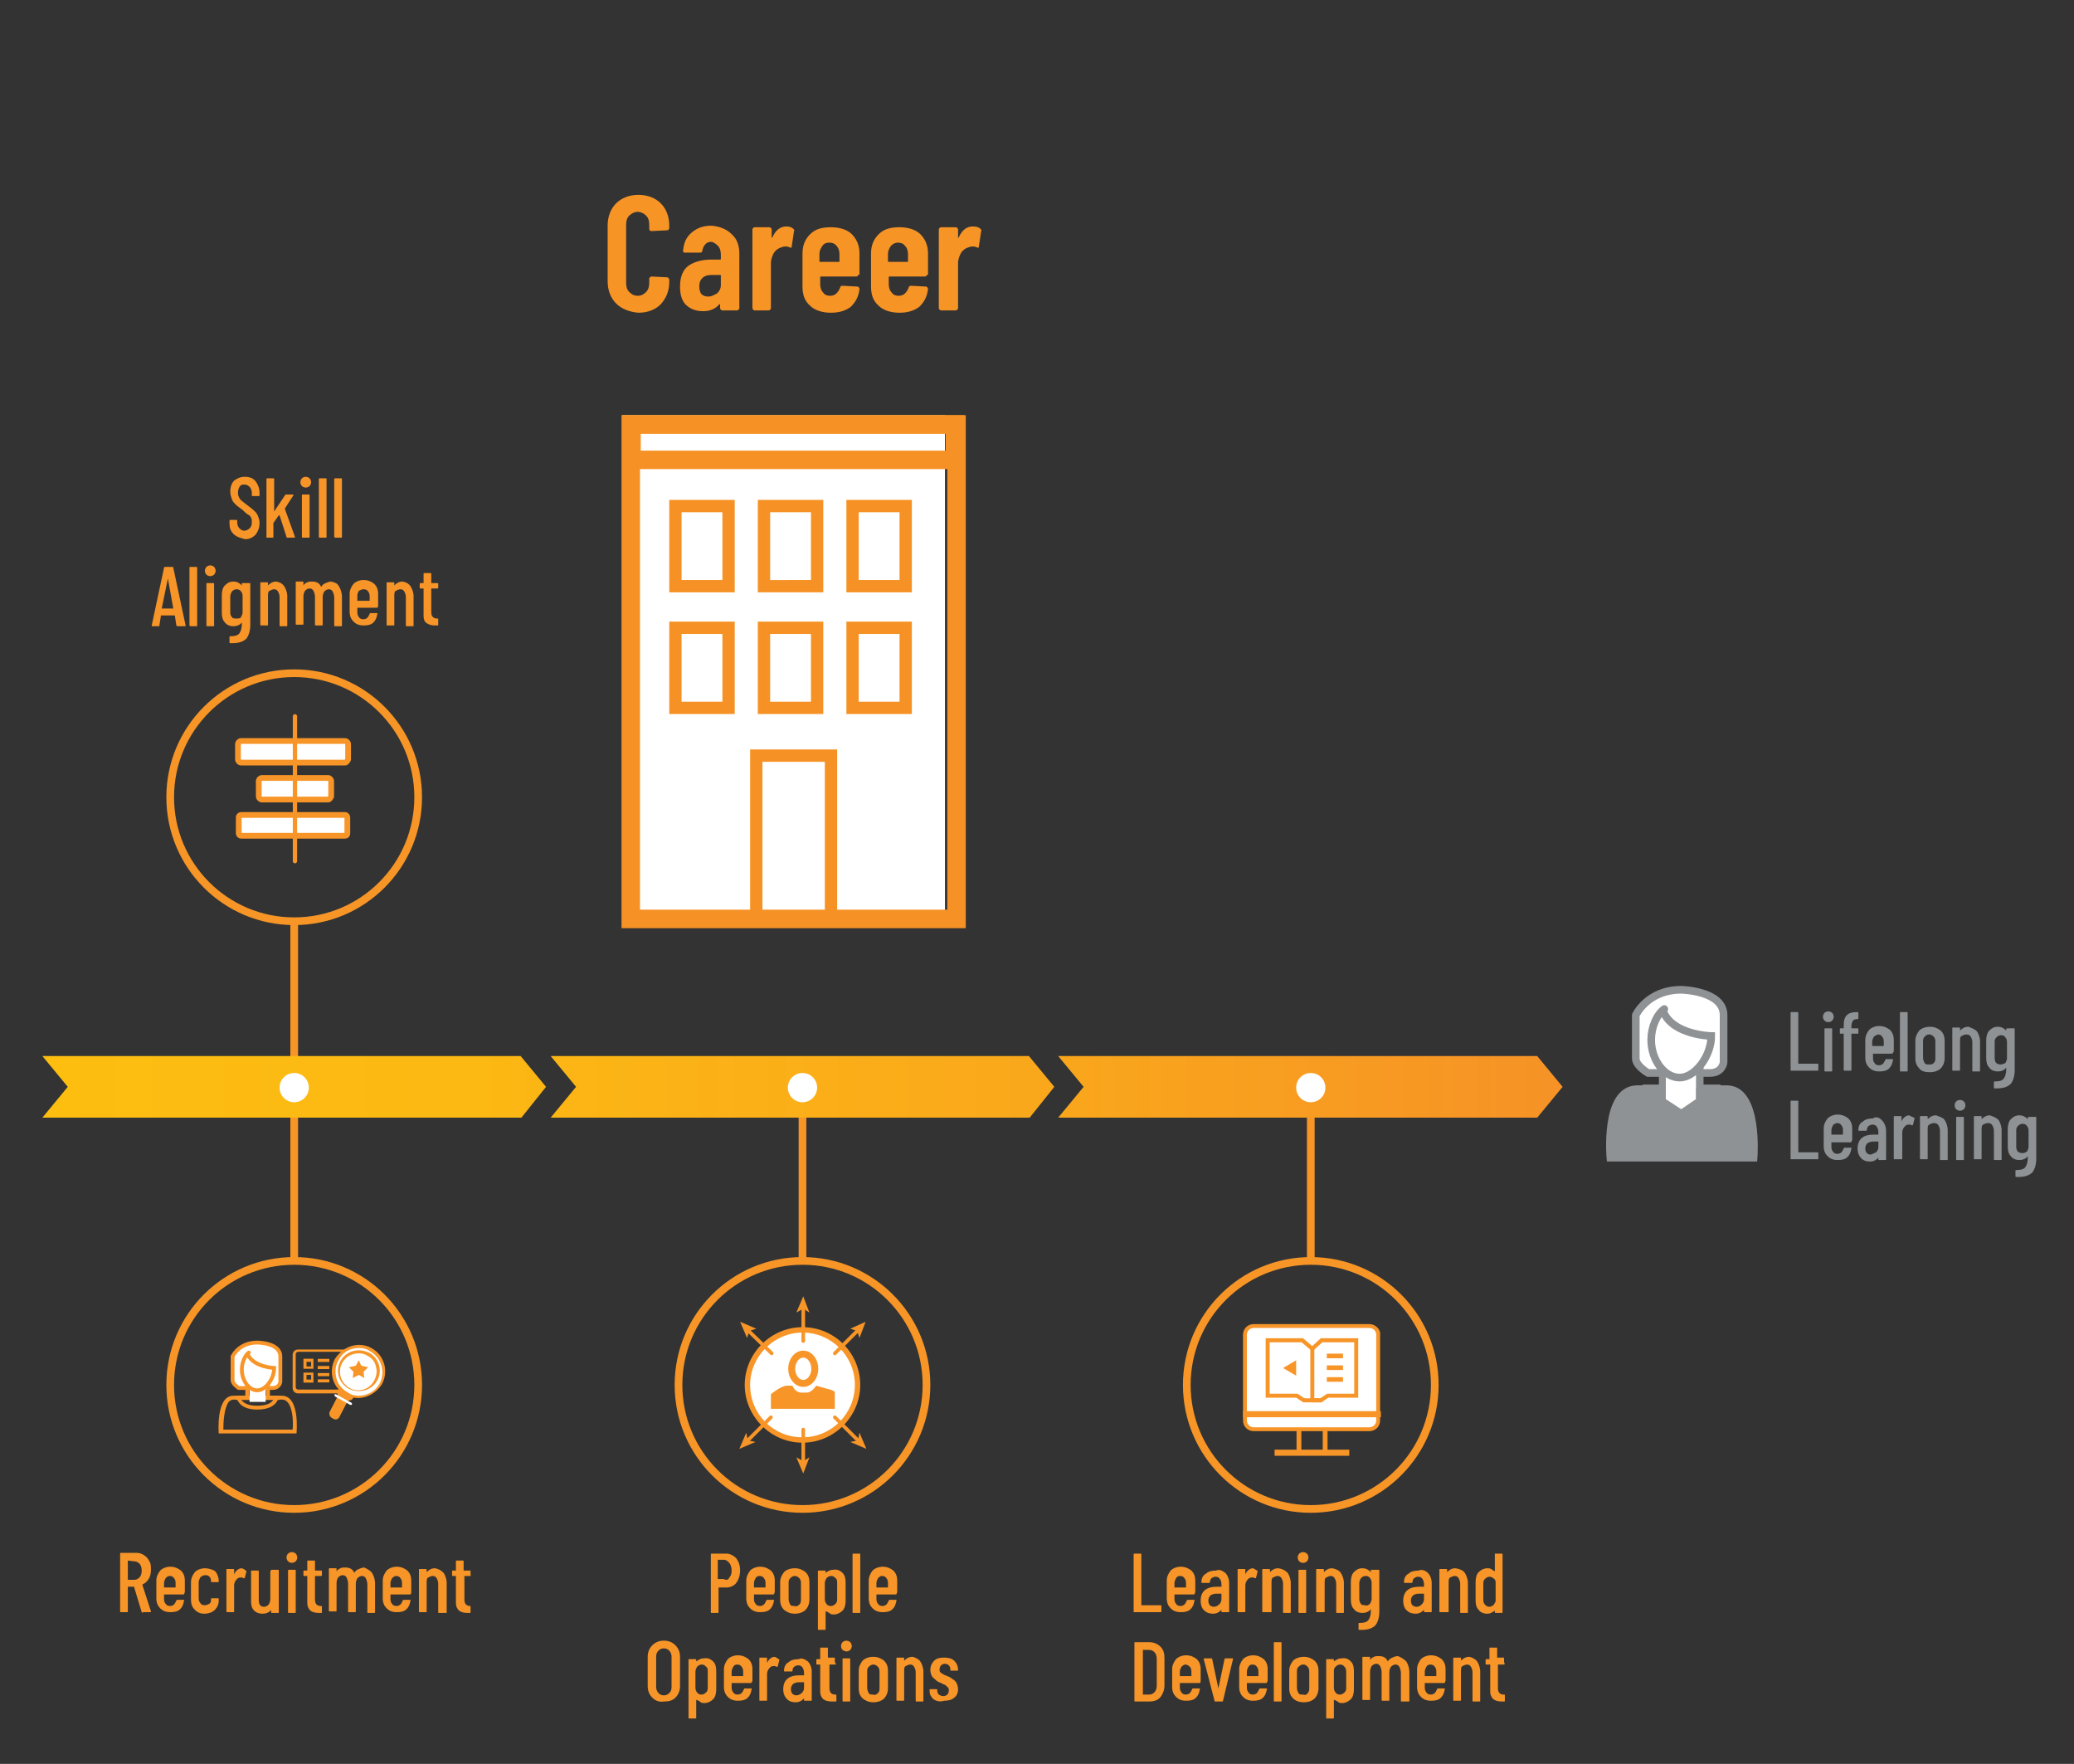 <?xml version="1.0" encoding="utf-8"?>
<!-- Generator: Adobe Illustrator 25.2.3, SVG Export Plug-In . SVG Version: 6.00 Build 0)  -->
<svg version="1.1" id="Layer_1" xmlns="http://www.w3.org/2000/svg" xmlns:xlink="http://www.w3.org/1999/xlink" x="0px" y="0px"
	 viewBox="0 0 269.3 229" style="enable-background:new 0 0 269.3 229;" xml:space="preserve">
<rect x="0" y="0" width="269.3" height="229" fill="#333333" stroke="none"/>
<style type="text/css">
	.st0{fill:none;stroke:#F79526;stroke-miterlimit:10;}
	.st1{fill:#FFFFFF;}
	.st2{fill:#F79528;}
	.st3{fill:#FFFFFF;stroke:#F79528;stroke-width:0.906;stroke-miterlimit:10;}
	.st4{fill:#FFFFFF;stroke:#F79528;stroke-width:0.47;stroke-linecap:round;stroke-miterlimit:10;}
	.st5{fill:url(#SVGID_1_);}
	.st6{fill:none;stroke:#F79528;stroke-width:0.625;stroke-miterlimit:10;}
	.st7{fill:none;stroke:#F79528;stroke-width:0.792;stroke-miterlimit:10;}
	.st8{fill:none;stroke:#F79528;stroke-width:0.519;stroke-linecap:round;stroke-miterlimit:10;}
	.st9{fill:#FFFFFF;stroke:#F79528;stroke-width:0.497;stroke-miterlimit:10;}
	.st10{fill:none;stroke:#F79528;stroke-width:0.497;stroke-linecap:round;stroke-miterlimit:10;}
	.st11{fill:#FFFFFF;stroke:#F79528;stroke-width:0.497;stroke-linecap:round;stroke-miterlimit:10;}
	.st12{fill:#5B5AA6;}
	.st13{fill:#F69225;}
	.st14{fill:#F79426;}
	.st15{fill:#FFFFFF;stroke:#F79528;stroke-width:0.747;stroke-linecap:round;stroke-miterlimit:10;}
	.st16{fill:#FFFFFF;stroke:#F79528;stroke-width:0.56;stroke-linecap:round;stroke-miterlimit:10;}
	.st17{fill:#FFFFFF;stroke:#8F9294;stroke-width:0.993;stroke-miterlimit:10;}
	.st18{fill:#8F9294;stroke:#8F9294;stroke-width:0.993;stroke-miterlimit:10;}
	.st19{fill:#FFFFFF;stroke:#8F9294;stroke-width:0.993;stroke-linecap:round;stroke-miterlimit:10;}
	.st20{fill:#8F9294;}
</style>
<g>
	<line class="st0" x1="38.2" y1="140.4" x2="38.2" y2="119.6"/>
	<g>
		<g>
			<path class="st1" d="M104.2,187c-3.9,0-7.1-3.2-7.1-7.1s3.2-7.1,7.1-7.1s7.1,3.2,7.1,7.1S108.2,187,104.2,187z"/>
			<path class="st2" d="M104.2,173c3.7,0,6.8,3,6.8,6.8c0,3.7-3,6.8-6.8,6.8s-6.8-3-6.8-6.8C97.4,176.1,100.5,173,104.2,173
				 M104.2,172.3c-4.1,0-7.5,3.4-7.5,7.5c0,4.1,3.4,7.5,7.5,7.5c4.1,0,7.5-3.4,7.5-7.5C111.7,175.7,108.4,172.3,104.2,172.3
				L104.2,172.3z"/>
		</g>
		<ellipse class="st3" cx="104.3" cy="177.7" rx="1.5" ry="1.9"/>
		<path class="st2" d="M100.1,182.5V181c0,0,1.2-1,2-1.1c0.8,0,0.8,0,0.8,0s0.3,0.9,1.2,0.9c0.9,0,1.1,0.1,1.9-0.9l1.4,0.4
			c0,0,1,0.2,1,0.5s0,2.1,0,2.1l-8.3,0V182.5z"/>
		<g>
			<line class="st4" x1="104.3" y1="174.1" x2="104.3" y2="169.3"/>
			<g>
				<line class="st1" x1="104.3" y1="168.3" x2="104.3" y2="169.9"/>
				<g>
					<polygon class="st2" points="104.3,168.3 103.4,170.4 104.3,169.9 105.1,170.4 					"/>
				</g>
			</g>
		</g>
		<g>
			<line class="st4" x1="104.3" y1="185.6" x2="104.3" y2="190.3"/>
			<g>
				<line class="st1" x1="104.3" y1="191.3" x2="104.3" y2="189.8"/>
				<g>
					<polygon class="st2" points="104.3,191.3 105.1,189.2 104.3,189.7 103.4,189.2 					"/>
				</g>
			</g>
		</g>
		<g>
			<line class="st4" x1="100.2" y1="175.7" x2="96.8" y2="172.4"/>
			<g>
				<line class="st1" x1="96.1" y1="171.6" x2="97.2" y2="172.8"/>
				<g>
					<polygon class="st2" points="96.1,171.6 97,173.7 97.3,172.8 98.2,172.5 					"/>
				</g>
			</g>
		</g>
		<g>
			<line class="st4" x1="108.4" y1="175.7" x2="111.7" y2="172.4"/>
			<g>
				<line class="st1" x1="112.4" y1="171.6" x2="111.3" y2="172.8"/>
				<g>
					<polygon class="st2" points="112.4,171.6 110.4,172.5 111.3,172.8 111.6,173.7 					"/>
				</g>
			</g>
		</g>
		<g>
			<line class="st4" x1="100.1" y1="184" x2="96.7" y2="187.4"/>
			<g>
				<line class="st1" x1="96" y1="188.1" x2="97.1" y2="187"/>
				<g>
					<polygon class="st2" points="96,188.1 98.1,187.2 97.1,187 96.9,186 					"/>
				</g>
			</g>
		</g>
		<g>
			<line class="st4" x1="108.4" y1="184" x2="111.8" y2="187.4"/>
			<g>
				<line class="st1" x1="112.5" y1="188.1" x2="111.4" y2="187"/>
				<g>
					<polygon class="st2" points="112.5,188.1 111.6,186 111.4,187 110.4,187.2 					"/>
				</g>
			</g>
		</g>
	</g>
	<circle class="st0" cx="38.2" cy="179.8" r="16.1"/>
	<line class="st0" x1="38.2" y1="142" x2="38.2" y2="163.8"/>
	<circle class="st1" cx="38.2" cy="141.2" r="1.9"/>
	<g>
		<g>
			<path class="st2" d="M147.2,209.3v-7.5c0-0.1,0-0.1,0.1-0.1h0.8c0.1,0,0.1,0,0.1,0.1v6.6c0,0,0,0,0,0h2.5c0.1,0,0.1,0,0.1,0.1
				v0.7c0,0.1,0,0.1-0.1,0.1h-3.5C147.2,209.4,147.2,209.4,147.2,209.3z"/>
			<path class="st2" d="M155,207h-2.5c0,0,0,0,0,0v0.6c0,0.3,0.1,0.5,0.2,0.6c0.1,0.2,0.3,0.3,0.6,0.3c0.2,0,0.4-0.1,0.5-0.2
				c0.1-0.1,0.2-0.3,0.3-0.5c0-0.1,0.1-0.1,0.1-0.1l0.8,0c0,0,0.1,0,0.1,0c0,0,0,0,0,0.1c-0.1,0.5-0.2,0.8-0.5,1.1
				c-0.3,0.3-0.7,0.4-1.3,0.4c-0.6,0-1-0.2-1.3-0.5c-0.3-0.3-0.5-0.7-0.5-1.3v-2.3c0-0.5,0.2-0.9,0.5-1.3c0.3-0.3,0.8-0.5,1.3-0.5
				c0.6,0,1,0.2,1.4,0.5c0.3,0.3,0.5,0.7,0.5,1.3v1.5C155.1,207,155.1,207,155,207z M152.7,204.9c-0.1,0.2-0.2,0.4-0.2,0.6v0.6
				c0,0,0,0,0,0h1.5c0,0,0,0,0,0v-0.6c0-0.3-0.1-0.5-0.2-0.6c-0.1-0.2-0.3-0.3-0.6-0.3C153,204.6,152.8,204.7,152.7,204.9z"/>
			<path class="st2" d="M159.1,204.2c0.3,0.3,0.5,0.8,0.5,1.3v3.7c0,0.1,0,0.1-0.1,0.1h-0.8c-0.1,0-0.1,0-0.1-0.1V209c0,0,0,0,0,0
				c0,0,0,0,0,0c-0.3,0.3-0.6,0.5-1.1,0.5c-0.4,0-0.8-0.1-1.1-0.4c-0.3-0.2-0.5-0.7-0.5-1.3c0-0.6,0.2-1.1,0.6-1.4
				c0.4-0.3,0.9-0.4,1.5-0.4h0.6c0,0,0,0,0,0v-0.3c0-0.3-0.1-0.6-0.2-0.7c-0.1-0.2-0.3-0.3-0.6-0.3c-0.2,0-0.3,0.1-0.5,0.2
				c-0.1,0.1-0.2,0.3-0.2,0.5c0,0.1,0,0.1-0.1,0.1h-0.9c-0.1,0-0.1,0-0.1-0.1c0-0.5,0.2-0.9,0.6-1.1c0.3-0.3,0.8-0.4,1.3-0.4
				C158.3,203.7,158.7,203.9,159.1,204.2z M158.3,208.3c0.2-0.2,0.3-0.4,0.3-0.7v-0.7c0,0,0,0,0,0h-0.7c-0.3,0-0.5,0.1-0.7,0.2
				c-0.2,0.2-0.3,0.4-0.3,0.7c0,0.3,0.1,0.5,0.2,0.6c0.1,0.1,0.3,0.2,0.5,0.2C157.8,208.6,158.1,208.5,158.3,208.3z"/>
			<path class="st2" d="M163.2,203.9c0.1,0,0.1,0.1,0.1,0.1l-0.2,0.8c0,0.1-0.1,0.1-0.1,0.1c-0.1,0-0.2-0.1-0.3-0.1c0,0-0.1,0-0.2,0
				c-0.2,0-0.4,0.1-0.6,0.4s-0.2,0.5-0.2,0.8v3.2c0,0.1,0,0.1-0.1,0.1h-0.8c-0.1,0-0.1,0-0.1-0.1v-5.4c0-0.1,0-0.1,0.1-0.1h0.8
				c0.1,0,0.1,0,0.1,0.1v0.6c0,0,0,0,0,0c0,0,0,0,0,0c0.2-0.5,0.6-0.8,1-0.8C162.9,203.7,163.1,203.8,163.2,203.9z"/>
			<path class="st2" d="M167.2,204.2c0.2,0.3,0.4,0.8,0.4,1.3v3.8c0,0.1,0,0.1-0.1,0.1h-0.8c-0.1,0-0.1,0-0.1-0.1v-3.7
				c0-0.3-0.1-0.5-0.2-0.7s-0.3-0.3-0.5-0.3c-0.2,0-0.4,0.1-0.6,0.2s-0.2,0.4-0.2,0.7c0,0,0,0.1,0,0.1v3.6c0,0.1,0,0.1-0.1,0.1H164
				c-0.1,0-0.1,0-0.1-0.1v-5.4c0-0.1,0-0.1,0.1-0.1h0.8c0.1,0,0.1,0,0.1,0.1v0.3c0,0,0,0,0,0s0,0,0,0c0.3-0.3,0.6-0.5,1.1-0.5
				C166.6,203.7,166.9,203.9,167.2,204.2z"/>
			<path class="st2" d="M168.7,202.7c-0.1-0.1-0.2-0.3-0.2-0.5s0.1-0.4,0.2-0.5s0.3-0.2,0.5-0.2c0.2,0,0.4,0.1,0.5,0.2
				c0.1,0.1,0.2,0.3,0.2,0.5c0,0.2-0.1,0.4-0.2,0.5s-0.3,0.2-0.5,0.2S168.8,202.8,168.7,202.7z M168.6,209.3v-5.4
				c0-0.1,0-0.1,0.1-0.1h0.8c0.1,0,0.1,0,0.1,0.1v5.4c0,0.1,0,0.1-0.1,0.1h-0.8C168.7,209.4,168.6,209.4,168.6,209.3z"/>
			<path class="st2" d="M174.1,204.2c0.2,0.3,0.4,0.8,0.4,1.3v3.8c0,0.1,0,0.1-0.1,0.1h-0.8c-0.1,0-0.1,0-0.1-0.1v-3.7
				c0-0.3-0.1-0.5-0.2-0.7s-0.3-0.3-0.5-0.3c-0.2,0-0.4,0.1-0.6,0.2s-0.2,0.4-0.2,0.7c0,0,0,0.1,0,0.1v3.6c0,0.1,0,0.1-0.1,0.1H171
				c-0.1,0-0.1,0-0.1-0.1v-5.4c0-0.1,0-0.1,0.1-0.1h0.8c0.1,0,0.1,0,0.1,0.1v0.3c0,0,0,0,0,0s0,0,0,0c0.3-0.3,0.6-0.5,1.1-0.5
				C173.5,203.7,173.9,203.9,174.1,204.2z"/>
			<path class="st2" d="M178.2,203.8h0.8c0.1,0,0.1,0,0.1,0.1v5.3c0,0.8-0.2,1.4-0.5,1.8c-0.4,0.4-1,0.6-1.8,0.6l-0.3,0
				c-0.1,0-0.1,0-0.1-0.1v-0.7c0-0.1,0-0.1,0.1-0.1c0.6,0,1-0.1,1.2-0.4c0.2-0.3,0.3-0.7,0.3-1.2v-0.2c0,0,0,0,0,0c0,0,0,0,0,0
				c-0.2,0.3-0.6,0.5-1.1,0.5c-0.5,0-0.9-0.2-1.1-0.5c-0.3-0.3-0.4-0.7-0.4-1.3v-2.2c0-0.5,0.1-1,0.4-1.3c0.3-0.3,0.6-0.5,1.1-0.5
				s0.8,0.2,1.1,0.5c0,0,0,0,0,0c0,0,0,0,0,0v-0.3C178.1,203.8,178.1,203.8,178.2,203.8z M177.9,208.2c0.1-0.2,0.2-0.4,0.2-0.6v-2.1
				c0-0.3-0.1-0.5-0.2-0.6c-0.1-0.2-0.3-0.3-0.6-0.3c-0.2,0-0.4,0.1-0.6,0.3c-0.1,0.2-0.2,0.4-0.2,0.6v2.1c0,0.3,0.1,0.5,0.2,0.6
				c0.1,0.2,0.3,0.2,0.6,0.2C177.5,208.5,177.7,208.4,177.9,208.2z"/>
			<path class="st2" d="M185.4,204.2c0.3,0.3,0.5,0.8,0.5,1.3v3.7c0,0.1,0,0.1-0.1,0.1H185c-0.1,0-0.1,0-0.1-0.1V209c0,0,0,0,0,0
				c0,0,0,0,0,0c-0.3,0.3-0.6,0.5-1.1,0.5c-0.4,0-0.8-0.1-1.1-0.4c-0.3-0.2-0.5-0.7-0.5-1.3c0-0.6,0.2-1.1,0.6-1.4
				c0.4-0.3,0.9-0.4,1.5-0.4h0.6c0,0,0,0,0,0v-0.3c0-0.3-0.1-0.6-0.2-0.7c-0.1-0.2-0.3-0.3-0.6-0.3c-0.2,0-0.3,0.1-0.5,0.2
				c-0.1,0.1-0.2,0.3-0.2,0.5c0,0.1,0,0.1-0.1,0.1h-0.9c-0.1,0-0.1,0-0.1-0.1c0-0.5,0.2-0.9,0.6-1.1c0.3-0.3,0.8-0.4,1.3-0.4
				C184.6,203.7,185.1,203.9,185.4,204.2z M184.6,208.3c0.2-0.2,0.3-0.4,0.3-0.7v-0.7c0,0,0,0,0,0h-0.7c-0.3,0-0.5,0.1-0.7,0.2
				c-0.2,0.2-0.3,0.4-0.3,0.7c0,0.3,0.1,0.5,0.2,0.6c0.1,0.1,0.3,0.2,0.5,0.2C184.2,208.6,184.4,208.5,184.6,208.3z"/>
			<path class="st2" d="M190.2,204.2c0.2,0.3,0.4,0.8,0.4,1.3v3.8c0,0.1,0,0.1-0.1,0.1h-0.8c-0.1,0-0.1,0-0.1-0.1v-3.7
				c0-0.3-0.1-0.5-0.2-0.7s-0.3-0.3-0.5-0.3c-0.2,0-0.4,0.1-0.6,0.2s-0.2,0.4-0.2,0.7c0,0,0,0.1,0,0.1v3.6c0,0.1,0,0.1-0.1,0.1H187
				c-0.1,0-0.1,0-0.1-0.1v-5.4c0-0.1,0-0.1,0.1-0.1h0.8c0.1,0,0.1,0,0.1,0.1v0.3c0,0,0,0,0,0s0,0,0,0c0.3-0.3,0.6-0.5,1.1-0.5
				C189.6,203.7,190,203.9,190.2,204.2z"/>
			<path class="st2" d="M194.2,201.7h0.8c0.1,0,0.1,0,0.1,0.1v7.5c0,0.1,0,0.1-0.1,0.1h-0.8c-0.1,0-0.1,0-0.1-0.1v-0.2c0,0,0,0,0,0
				c0,0,0,0,0,0c-0.1,0.1-0.3,0.2-0.5,0.3c-0.2,0.1-0.4,0.1-0.5,0.1c-0.5,0-0.9-0.2-1.1-0.5c-0.3-0.3-0.4-0.7-0.4-1.3v-2.3
				c0-0.5,0.1-1,0.4-1.3c0.3-0.3,0.7-0.5,1.1-0.5c0.2,0,0.4,0,0.5,0.1c0.2,0.1,0.3,0.2,0.5,0.3c0,0,0,0,0,0c0,0,0,0,0,0v-2.3
				C194.1,201.7,194.2,201.7,194.2,201.7z M193.9,208.4c0.1-0.1,0.2-0.3,0.3-0.5v-2.5c0-0.2-0.1-0.4-0.3-0.5
				c-0.1-0.1-0.3-0.2-0.5-0.2c-0.2,0-0.4,0.1-0.6,0.3s-0.2,0.4-0.2,0.6v2.1c0,0.3,0.1,0.5,0.2,0.6c0.2,0.2,0.3,0.3,0.6,0.3
				C193.6,208.6,193.7,208.5,193.9,208.4z"/>
			<path class="st2" d="M147.3,220.8v-7.5c0-0.1,0-0.1,0.1-0.1h1.8c0.6,0,1.1,0.2,1.5,0.6s0.5,0.9,0.5,1.5v3.5
				c0,0.6-0.2,1.1-0.5,1.5s-0.8,0.6-1.5,0.6h-1.8C147.3,220.9,147.3,220.9,147.3,220.8z M148.4,220l0.8,0c0.3,0,0.5-0.1,0.7-0.3
				c0.2-0.2,0.3-0.5,0.3-0.9v-3.4c0-0.4-0.1-0.7-0.3-0.9c-0.2-0.2-0.4-0.3-0.7-0.3h-0.8c0,0,0,0,0,0L148.4,220
				C148.3,220,148.3,220,148.4,220z"/>
			<path class="st2" d="M155.7,218.5h-2.5c0,0,0,0,0,0v0.6c0,0.3,0.1,0.5,0.2,0.6c0.1,0.2,0.3,0.3,0.6,0.3c0.2,0,0.4-0.1,0.5-0.2
				c0.1-0.1,0.2-0.3,0.3-0.5c0-0.1,0.1-0.1,0.1-0.1l0.8,0c0,0,0.1,0,0.1,0c0,0,0,0,0,0.1c-0.1,0.5-0.2,0.8-0.5,1.1s-0.7,0.4-1.3,0.4
				c-0.6,0-1-0.2-1.3-0.5s-0.5-0.7-0.5-1.3v-2.3c0-0.5,0.2-0.9,0.5-1.3c0.3-0.3,0.8-0.5,1.3-0.5c0.6,0,1,0.2,1.4,0.5
				c0.3,0.3,0.5,0.7,0.5,1.3v1.5C155.9,218.5,155.8,218.5,155.7,218.5z M153.4,216.4c-0.1,0.2-0.2,0.4-0.2,0.6v0.6c0,0,0,0,0,0h1.5
				c0,0,0,0,0,0V217c0-0.3-0.1-0.5-0.2-0.6s-0.3-0.3-0.6-0.3C153.8,216.1,153.6,216.2,153.4,216.4z"/>
			<path class="st2" d="M157.7,220.8l-1.4-5.4l0,0c0-0.1,0-0.1,0.1-0.1h0.9c0.1,0,0.1,0,0.1,0.1l0.8,3.8c0,0,0,0,0,0c0,0,0,0,0,0
				l0.8-3.8c0-0.1,0.1-0.1,0.1-0.1l0.9,0c0,0,0.1,0,0.1,0c0,0,0,0.1,0,0.1l-1.3,5.4c0,0.1,0,0.1-0.1,0.1h-1
				C157.8,220.9,157.7,220.9,157.7,220.8z"/>
			<path class="st2" d="M164.4,218.5h-2.5c0,0,0,0,0,0v0.6c0,0.3,0.1,0.5,0.2,0.6c0.1,0.2,0.3,0.3,0.6,0.3c0.2,0,0.4-0.1,0.5-0.2
				c0.1-0.1,0.2-0.3,0.3-0.5c0-0.1,0.1-0.1,0.1-0.1l0.8,0c0,0,0.1,0,0.1,0c0,0,0,0,0,0.1c-0.1,0.5-0.2,0.8-0.5,1.1
				c-0.3,0.3-0.7,0.4-1.3,0.4c-0.6,0-1-0.2-1.3-0.5c-0.3-0.3-0.5-0.7-0.5-1.3v-2.3c0-0.5,0.2-0.9,0.5-1.3c0.3-0.3,0.8-0.5,1.3-0.5
				c0.6,0,1,0.2,1.4,0.5c0.3,0.3,0.5,0.7,0.5,1.3v1.5C164.5,218.5,164.5,218.5,164.4,218.5z M162.1,216.4c-0.1,0.2-0.2,0.4-0.2,0.6
				v0.6c0,0,0,0,0,0h1.5c0,0,0,0,0,0V217c0-0.3-0.1-0.5-0.2-0.6c-0.1-0.2-0.3-0.3-0.6-0.3C162.4,216.1,162.2,216.2,162.1,216.4z"/>
			<path class="st2" d="M165.4,220.8v-7.5c0-0.1,0-0.1,0.1-0.1h0.8c0.1,0,0.1,0,0.1,0.1v7.5c0,0.1,0,0.1-0.1,0.1h-0.8
				C165.4,220.9,165.4,220.9,165.4,220.8z"/>
			<path class="st2" d="M167.9,220.5c-0.3-0.3-0.5-0.7-0.5-1.3v-2.3c0-0.5,0.2-0.9,0.5-1.3c0.3-0.3,0.8-0.5,1.4-0.5
				c0.6,0,1,0.2,1.4,0.5c0.3,0.3,0.5,0.7,0.5,1.3v2.3c0,0.5-0.2,1-0.5,1.3c-0.3,0.3-0.8,0.5-1.4,0.5
				C168.7,221,168.2,220.8,167.9,220.5z M169.8,219.8c0.2-0.2,0.2-0.4,0.2-0.7V217c0-0.3-0.1-0.5-0.2-0.6c-0.2-0.2-0.3-0.3-0.6-0.3
				c-0.2,0-0.4,0.1-0.6,0.3s-0.2,0.4-0.2,0.6v2.1c0,0.3,0.1,0.5,0.2,0.7s0.3,0.2,0.6,0.2C169.5,220.1,169.7,220,169.8,219.8z"/>
			<path class="st2" d="M175.4,215.7c0.3,0.3,0.4,0.7,0.4,1.3v2.3c0,0.5-0.1,1-0.4,1.3s-0.7,0.5-1.1,0.5c-0.2,0-0.4,0-0.5-0.1
				s-0.3-0.2-0.5-0.3c0,0-0.1,0-0.1,0v2.3c0,0.1,0,0.1-0.1,0.1h-0.8c-0.1,0-0.1,0-0.1-0.1v-7.5c0-0.1,0-0.1,0.1-0.1h0.8
				c0.1,0,0.1,0,0.1,0.1v0.2c0,0,0,0,0,0s0,0,0,0c0.1-0.1,0.3-0.2,0.5-0.3c0.2-0.1,0.4-0.1,0.5-0.1
				C174.8,215.2,175.1,215.4,175.4,215.7z M174.6,216.4c-0.2-0.2-0.3-0.3-0.6-0.3c-0.2,0-0.4,0.1-0.6,0.3s-0.2,0.4-0.2,0.6v2.1
				c0,0.3,0.1,0.5,0.2,0.6c0.1,0.2,0.3,0.3,0.6,0.3c0.2,0,0.4-0.1,0.6-0.3c0.2-0.2,0.2-0.4,0.2-0.6V217
				C174.8,216.8,174.7,216.5,174.6,216.4z"/>
			<path class="st2" d="M182.6,215.7c0.2,0.3,0.4,0.8,0.4,1.4v3.7c0,0.1,0,0.1-0.1,0.1H182c-0.1,0-0.1,0-0.1-0.1v-3.6
				c0-0.3-0.1-0.6-0.2-0.8s-0.3-0.3-0.5-0.3c-0.2,0-0.4,0.1-0.6,0.3c-0.1,0.2-0.2,0.4-0.2,0.7v3.6c0,0.1,0,0.1-0.1,0.1h-0.8
				c-0.1,0-0.1,0-0.1-0.1v-3.6c0-0.3-0.1-0.6-0.2-0.8s-0.3-0.3-0.5-0.3c-0.2,0-0.4,0.1-0.6,0.3c-0.1,0.2-0.2,0.4-0.2,0.7v3.6
				c0,0.1,0,0.1-0.1,0.1h-0.8c-0.1,0-0.1,0-0.1-0.1v-5.4c0-0.1,0-0.1,0.1-0.1h0.8c0.1,0,0.1,0,0.1,0.1v0.3c0,0,0,0,0,0c0,0,0,0,0,0
				c0.1-0.2,0.3-0.3,0.5-0.4s0.4-0.1,0.6-0.1c0.6,0,1,0.2,1.2,0.7c0,0,0,0,0,0c0,0,0,0,0,0c0.1-0.2,0.3-0.4,0.6-0.5
				c0.2-0.1,0.5-0.2,0.7-0.2C182,215.2,182.3,215.4,182.6,215.7z"/>
			<path class="st2" d="M187.5,218.5H185c0,0,0,0,0,0v0.6c0,0.3,0.1,0.5,0.2,0.6c0.1,0.2,0.3,0.3,0.6,0.3c0.2,0,0.4-0.1,0.5-0.2
				c0.1-0.1,0.2-0.3,0.3-0.5c0-0.1,0.1-0.1,0.1-0.1l0.8,0c0,0,0.1,0,0.1,0c0,0,0,0,0,0.1c-0.1,0.5-0.2,0.8-0.5,1.1
				c-0.3,0.3-0.7,0.4-1.3,0.4c-0.6,0-1-0.2-1.3-0.5c-0.3-0.3-0.5-0.7-0.5-1.3v-2.3c0-0.5,0.2-0.9,0.5-1.3c0.3-0.3,0.8-0.5,1.3-0.5
				c0.6,0,1,0.2,1.4,0.5c0.3,0.3,0.5,0.7,0.5,1.3v1.5C187.6,218.5,187.6,218.5,187.5,218.5z M185.2,216.4c-0.1,0.2-0.2,0.4-0.2,0.6
				v0.6c0,0,0,0,0,0h1.5c0,0,0,0,0,0V217c0-0.3-0.1-0.5-0.2-0.6c-0.1-0.2-0.3-0.3-0.6-0.3C185.5,216.1,185.3,216.2,185.2,216.4z"/>
			<path class="st2" d="M191.8,215.7c0.2,0.3,0.4,0.8,0.4,1.3v3.8c0,0.1,0,0.1-0.1,0.1h-0.8c-0.1,0-0.1,0-0.1-0.1v-3.7
				c0-0.3-0.1-0.5-0.2-0.7s-0.3-0.3-0.5-0.3c-0.2,0-0.4,0.1-0.6,0.2s-0.2,0.4-0.2,0.7c0,0,0,0.1,0,0.1v3.6c0,0.1,0,0.1-0.1,0.1h-0.8
				c-0.1,0-0.1,0-0.1-0.1v-5.4c0-0.1,0-0.1,0.1-0.1h0.8c0.1,0,0.1,0,0.1,0.1v0.3c0,0,0,0,0,0s0,0,0,0c0.3-0.3,0.6-0.5,1.1-0.5
				C191.2,215.2,191.6,215.4,191.8,215.7z"/>
			<path class="st2" d="M195.3,216.1h-0.8c0,0,0,0,0,0v3.1c0,0.3,0.1,0.5,0.2,0.6c0.1,0.1,0.3,0.2,0.5,0.2h0.1c0.1,0,0.1,0,0.1,0.1
				v0.7c0,0.1,0,0.1-0.1,0.1h-0.3c-0.5,0-0.8-0.1-1.1-0.3c-0.2-0.2-0.4-0.5-0.4-1v-3.5c0,0,0,0,0,0H193c-0.1,0-0.1,0-0.1-0.1v-0.5
				c0-0.1,0-0.1,0.1-0.1h0.4c0,0,0,0,0,0V214c0-0.1,0-0.1,0.1-0.1h0.8c0.1,0,0.1,0,0.1,0.1v1.2c0,0,0,0,0,0h0.8c0.1,0,0.1,0,0.1,0.1
				v0.5C195.4,216,195.4,216.1,195.3,216.1z"/>
		</g>
	</g>
	<circle class="st0" cx="104.2" cy="179.8" r="16.1"/>
	<line class="st0" x1="104.2" y1="142" x2="104.2" y2="163.8"/>
	<circle class="st1" cx="104.2" cy="141.2" r="1.9"/>
	<g>
		<g>
			<path class="st2" d="M95.6,202.3c0.3,0.4,0.5,0.9,0.5,1.6c0,0.6-0.2,1.2-0.5,1.6c-0.3,0.4-0.8,0.6-1.3,0.6h-1c0,0,0,0,0,0v3.2
				c0,0.1,0,0.1-0.1,0.1h-0.8c-0.1,0-0.1,0-0.1-0.1v-7.5c0-0.1,0-0.1,0.1-0.1h2C94.7,201.7,95.2,201.9,95.6,202.3z M94.7,204.8
				c0.2-0.2,0.3-0.5,0.3-0.9c0-0.4-0.1-0.7-0.3-1c-0.2-0.2-0.4-0.4-0.7-0.4h-0.8c0,0,0,0,0,0v2.5c0,0,0,0,0,0H94
				C94.3,205.2,94.6,205.1,94.7,204.8z"/>
			<path class="st2" d="M100.4,207h-2.5c0,0,0,0,0,0v0.6c0,0.3,0.1,0.5,0.2,0.6c0.1,0.2,0.3,0.3,0.6,0.3c0.2,0,0.4-0.1,0.5-0.2
				s0.2-0.3,0.3-0.5c0-0.1,0.1-0.1,0.1-0.1l0.8,0c0,0,0.1,0,0.1,0c0,0,0,0,0,0.1c-0.1,0.5-0.2,0.8-0.5,1.1c-0.3,0.3-0.7,0.4-1.3,0.4
				c-0.6,0-1-0.2-1.3-0.5c-0.3-0.3-0.5-0.7-0.5-1.3v-2.3c0-0.5,0.2-0.9,0.5-1.3c0.3-0.3,0.8-0.5,1.3-0.5c0.6,0,1,0.2,1.4,0.5
				c0.3,0.3,0.5,0.7,0.5,1.3v1.5C100.5,207,100.5,207,100.4,207z M98.1,204.9c-0.1,0.2-0.2,0.4-0.2,0.6v0.6c0,0,0,0,0,0h1.5
				c0,0,0,0,0,0v-0.6c0-0.3-0.1-0.5-0.2-0.6c-0.1-0.2-0.3-0.3-0.6-0.3C98.4,204.6,98.2,204.7,98.1,204.9z"/>
			<path class="st2" d="M101.8,209c-0.3-0.3-0.5-0.7-0.5-1.3v-2.3c0-0.5,0.2-0.9,0.5-1.3c0.3-0.3,0.8-0.5,1.4-0.5
				c0.6,0,1,0.2,1.4,0.5c0.3,0.3,0.5,0.7,0.5,1.3v2.3c0,0.5-0.2,1-0.5,1.3c-0.3,0.3-0.8,0.5-1.4,0.5
				C102.6,209.5,102.2,209.3,101.8,209z M103.8,208.3c0.2-0.2,0.2-0.4,0.2-0.7v-2.1c0-0.3-0.1-0.5-0.2-0.6s-0.3-0.3-0.6-0.3
				c-0.2,0-0.4,0.1-0.6,0.3s-0.2,0.4-0.2,0.6v2.1c0,0.3,0.1,0.5,0.2,0.7s0.3,0.2,0.6,0.2C103.4,208.6,103.6,208.5,103.8,208.3z"/>
			<path class="st2" d="M109.4,204.2c0.3,0.3,0.4,0.7,0.4,1.3v2.3c0,0.5-0.1,1-0.4,1.3c-0.3,0.3-0.7,0.5-1.1,0.5
				c-0.2,0-0.4,0-0.5-0.1s-0.3-0.2-0.5-0.3c0,0-0.1,0-0.1,0v2.3c0,0.1,0,0.1-0.1,0.1h-0.8c-0.1,0-0.1,0-0.1-0.1v-7.5
				c0-0.1,0-0.1,0.1-0.1h0.8c0.1,0,0.1,0,0.1,0.1v0.2c0,0,0,0,0,0s0,0,0,0c0.1-0.1,0.3-0.2,0.5-0.3c0.2-0.1,0.4-0.1,0.5-0.1
				C108.7,203.7,109.1,203.9,109.4,204.2z M108.5,204.9c-0.2-0.2-0.3-0.3-0.6-0.3c-0.2,0-0.4,0.1-0.6,0.3c-0.1,0.2-0.2,0.4-0.2,0.6
				v2.1c0,0.3,0.1,0.5,0.2,0.6c0.1,0.2,0.3,0.3,0.6,0.3c0.2,0,0.4-0.1,0.6-0.3c0.2-0.2,0.2-0.4,0.2-0.6v-2.1
				C108.7,205.3,108.7,205,108.5,204.9z"/>
			<path class="st2" d="M110.7,209.3v-7.5c0-0.1,0-0.1,0.1-0.1h0.8c0.1,0,0.1,0,0.1,0.1v7.5c0,0.1,0,0.1-0.1,0.1h-0.8
				C110.8,209.4,110.7,209.4,110.7,209.3z"/>
			<path class="st2" d="M116.3,207h-2.5c0,0,0,0,0,0v0.6c0,0.3,0.1,0.5,0.2,0.6c0.1,0.2,0.3,0.3,0.6,0.3c0.2,0,0.4-0.1,0.5-0.2
				s0.2-0.3,0.3-0.5c0-0.1,0.1-0.1,0.1-0.1l0.8,0c0,0,0.1,0,0.1,0c0,0,0,0,0,0.1c-0.1,0.5-0.2,0.8-0.5,1.1c-0.3,0.3-0.7,0.4-1.3,0.4
				c-0.6,0-1-0.2-1.3-0.5c-0.3-0.3-0.5-0.7-0.5-1.3v-2.3c0-0.5,0.2-0.9,0.5-1.3c0.3-0.3,0.8-0.5,1.3-0.5c0.6,0,1,0.2,1.4,0.5
				c0.3,0.3,0.5,0.7,0.5,1.3v1.5C116.4,207,116.4,207,116.3,207z M114,204.9c-0.1,0.2-0.2,0.4-0.2,0.6v0.6c0,0,0,0,0,0h1.5
				c0,0,0,0,0,0v-0.6c0-0.3-0.1-0.5-0.2-0.6c-0.1-0.2-0.3-0.3-0.6-0.3C114.3,204.6,114.2,204.7,114,204.9z"/>
			<path class="st2" d="M84.7,220.4c-0.4-0.4-0.6-0.9-0.6-1.5v-3.8c0-0.6,0.2-1.1,0.6-1.5s0.9-0.6,1.5-0.6c0.6,0,1.1,0.2,1.5,0.6
				c0.4,0.4,0.6,0.9,0.6,1.5v3.8c0,0.6-0.2,1.1-0.6,1.5c-0.4,0.4-0.9,0.5-1.5,0.5C85.6,221,85.1,220.8,84.7,220.4z M86.9,219.8
				c0.2-0.2,0.3-0.4,0.3-0.8v-3.9c0-0.3-0.1-0.6-0.3-0.8c-0.2-0.2-0.4-0.3-0.7-0.3c-0.3,0-0.5,0.1-0.7,0.3s-0.3,0.4-0.3,0.8v3.9
				c0,0.3,0.1,0.6,0.3,0.8s0.4,0.3,0.7,0.3C86.5,220.1,86.7,220,86.9,219.8z"/>
			<path class="st2" d="M92.6,215.7c0.3,0.3,0.4,0.7,0.4,1.3v2.3c0,0.5-0.1,1-0.4,1.3c-0.3,0.3-0.7,0.5-1.1,0.5
				c-0.2,0-0.4,0-0.5-0.1s-0.3-0.2-0.5-0.3c0,0-0.1,0-0.1,0v2.3c0,0.1,0,0.1-0.1,0.1h-0.8c-0.1,0-0.1,0-0.1-0.1v-7.5
				c0-0.1,0-0.1,0.1-0.1h0.8c0.1,0,0.1,0,0.1,0.1v0.2c0,0,0,0,0,0s0,0,0,0c0.1-0.1,0.3-0.2,0.5-0.3c0.2-0.1,0.4-0.1,0.5-0.1
				C91.9,215.2,92.3,215.4,92.6,215.7z M91.7,216.4c-0.2-0.2-0.3-0.3-0.6-0.3c-0.2,0-0.4,0.1-0.6,0.3c-0.1,0.2-0.2,0.4-0.2,0.6v2.1
				c0,0.3,0.1,0.5,0.2,0.6c0.1,0.2,0.3,0.3,0.6,0.3c0.2,0,0.4-0.1,0.6-0.3c0.2-0.2,0.2-0.4,0.2-0.6V217
				C91.9,216.8,91.9,216.5,91.7,216.4z"/>
			<path class="st2" d="M97.5,218.5H95c0,0,0,0,0,0v0.6c0,0.3,0.1,0.5,0.2,0.6c0.1,0.2,0.3,0.3,0.6,0.3c0.2,0,0.4-0.1,0.5-0.2
				s0.2-0.3,0.3-0.5c0-0.1,0.1-0.1,0.1-0.1l0.8,0c0,0,0.1,0,0.1,0c0,0,0,0,0,0.1c-0.1,0.5-0.2,0.8-0.5,1.1c-0.3,0.3-0.7,0.4-1.3,0.4
				c-0.6,0-1-0.2-1.3-0.5c-0.3-0.3-0.5-0.7-0.5-1.3v-2.3c0-0.5,0.2-0.9,0.5-1.3c0.3-0.3,0.8-0.5,1.3-0.5c0.6,0,1,0.2,1.4,0.5
				c0.3,0.3,0.5,0.7,0.5,1.3v1.5C97.6,218.5,97.5,218.5,97.5,218.5z M95.2,216.4c-0.1,0.2-0.2,0.4-0.2,0.6v0.6c0,0,0,0,0,0h1.5
				c0,0,0,0,0,0V217c0-0.3-0.1-0.5-0.2-0.6c-0.1-0.2-0.3-0.3-0.6-0.3C95.5,216.1,95.3,216.2,95.2,216.4z"/>
			<path class="st2" d="M101.1,215.4c0.1,0,0.1,0.1,0.1,0.1l-0.2,0.8c0,0.1-0.1,0.1-0.1,0.1c-0.1,0-0.2-0.1-0.3-0.1c0,0-0.1,0-0.2,0
				c-0.2,0-0.4,0.1-0.6,0.4s-0.2,0.5-0.2,0.8v3.2c0,0.1,0,0.1-0.1,0.1h-0.8c-0.1,0-0.1,0-0.1-0.1v-5.4c0-0.1,0-0.1,0.1-0.1h0.8
				c0.1,0,0.1,0,0.1,0.1v0.6c0,0,0,0,0,0c0,0,0,0,0,0c0.2-0.5,0.6-0.8,1-0.8C100.8,215.2,101,215.3,101.1,215.4z"/>
			<path class="st2" d="M104.9,215.7c0.3,0.3,0.5,0.8,0.5,1.3v3.7c0,0.1,0,0.1-0.1,0.1h-0.8c-0.1,0-0.1,0-0.1-0.1v-0.2c0,0,0,0,0,0
				c0,0,0,0,0,0c-0.3,0.3-0.6,0.5-1.1,0.5c-0.4,0-0.8-0.1-1.1-0.4s-0.5-0.7-0.5-1.3c0-0.6,0.2-1.1,0.6-1.4c0.4-0.3,0.9-0.4,1.5-0.4
				h0.6c0,0,0,0,0,0v-0.3c0-0.3-0.1-0.6-0.2-0.7c-0.1-0.2-0.3-0.3-0.6-0.3c-0.2,0-0.3,0.1-0.5,0.2c-0.1,0.1-0.2,0.3-0.2,0.5
				c0,0.1,0,0.1-0.1,0.1h-0.9c-0.1,0-0.1,0-0.1-0.1c0-0.5,0.2-0.9,0.6-1.1c0.3-0.3,0.8-0.4,1.3-0.4
				C104.1,215.2,104.5,215.4,104.9,215.7z M104.1,219.8c0.2-0.2,0.3-0.4,0.3-0.7v-0.7c0,0,0,0,0,0h-0.7c-0.3,0-0.5,0.1-0.7,0.2
				c-0.2,0.2-0.3,0.4-0.3,0.7c0,0.3,0.1,0.5,0.2,0.6c0.1,0.1,0.3,0.2,0.5,0.2C103.6,220.1,103.9,220,104.1,219.8z"/>
			<path class="st2" d="M108.5,216.1h-0.8c0,0,0,0,0,0v3.1c0,0.3,0.1,0.5,0.2,0.6c0.1,0.1,0.3,0.2,0.5,0.2h0.1c0.1,0,0.1,0,0.1,0.1
				v0.7c0,0.1,0,0.1-0.1,0.1H108c-0.5,0-0.8-0.1-1.1-0.3c-0.2-0.2-0.4-0.5-0.4-1v-3.5c0,0,0,0,0,0h-0.4c-0.1,0-0.1,0-0.1-0.1v-0.5
				c0-0.1,0-0.1,0.1-0.1h0.4c0,0,0,0,0,0V214c0-0.1,0-0.1,0.1-0.1h0.8c0.1,0,0.1,0,0.1,0.1v1.2c0,0,0,0,0,0h0.8c0.1,0,0.1,0,0.1,0.1
				v0.5C108.6,216,108.5,216.1,108.5,216.1z"/>
			<path class="st2" d="M109.4,214.2c-0.1-0.1-0.2-0.3-0.2-0.5s0.1-0.4,0.2-0.5s0.3-0.2,0.5-0.2c0.2,0,0.4,0.1,0.5,0.2
				c0.1,0.1,0.2,0.3,0.2,0.5c0,0.2-0.1,0.4-0.2,0.5c-0.1,0.1-0.3,0.2-0.5,0.2C109.7,214.4,109.6,214.3,109.4,214.2z M109.4,220.8
				v-5.4c0-0.1,0-0.1,0.1-0.1h0.8c0.1,0,0.1,0,0.1,0.1v5.4c0,0.1,0,0.1-0.1,0.1h-0.8C109.5,220.9,109.4,220.9,109.4,220.8z"/>
			<path class="st2" d="M112,220.5c-0.3-0.3-0.5-0.7-0.5-1.3v-2.3c0-0.5,0.2-0.9,0.5-1.3c0.3-0.3,0.8-0.5,1.4-0.5
				c0.6,0,1,0.2,1.4,0.5c0.3,0.3,0.5,0.7,0.5,1.3v2.3c0,0.5-0.2,1-0.5,1.3c-0.3,0.3-0.8,0.5-1.4,0.5
				C112.8,221,112.4,220.8,112,220.5z M114,219.8c0.2-0.2,0.2-0.4,0.2-0.7V217c0-0.3-0.1-0.5-0.2-0.6s-0.3-0.3-0.6-0.3
				c-0.2,0-0.4,0.1-0.6,0.3s-0.2,0.4-0.2,0.6v2.1c0,0.3,0.1,0.5,0.2,0.7s0.3,0.2,0.6,0.2C113.6,220.1,113.8,220,114,219.8z"/>
			<path class="st2" d="M119.5,215.7c0.2,0.3,0.4,0.8,0.4,1.3v3.8c0,0.1,0,0.1-0.1,0.1H119c-0.1,0-0.1,0-0.1-0.1v-3.7
				c0-0.3-0.1-0.5-0.2-0.7s-0.3-0.3-0.5-0.3c-0.2,0-0.4,0.1-0.6,0.2s-0.2,0.4-0.2,0.7c0,0,0,0.1,0,0.1v3.6c0,0.1,0,0.1-0.1,0.1h-0.8
				c-0.1,0-0.1,0-0.1-0.1v-5.4c0-0.1,0-0.1,0.1-0.1h0.8c0.1,0,0.1,0,0.1,0.1v0.3c0,0,0,0,0,0s0,0,0,0c0.3-0.3,0.6-0.5,1.1-0.5
				C118.9,215.2,119.3,215.4,119.5,215.7z"/>
			<path class="st2" d="M121.2,220.6c-0.3-0.3-0.5-0.6-0.5-1.1v-0.1c0-0.1,0-0.1,0.1-0.1h0.8c0.1,0,0.1,0,0.1,0.1v0.1
				c0,0.2,0.1,0.4,0.2,0.5c0.2,0.1,0.3,0.2,0.6,0.2c0.2,0,0.4-0.1,0.5-0.2c0.1-0.1,0.2-0.3,0.2-0.5c0-0.2,0-0.3-0.1-0.4
				c-0.1-0.1-0.2-0.2-0.3-0.3c-0.1-0.1-0.3-0.1-0.6-0.3c-0.3-0.1-0.5-0.2-0.7-0.4s-0.4-0.3-0.5-0.5c-0.1-0.2-0.2-0.5-0.2-0.8
				c0-0.5,0.2-0.9,0.5-1.2c0.3-0.3,0.7-0.4,1.3-0.4c0.5,0,1,0.1,1.3,0.4c0.3,0.3,0.5,0.7,0.5,1.2v0c0,0.1,0,0.1-0.1,0.1h-0.8
				c-0.1,0-0.1,0-0.1-0.1v-0.1c0-0.2-0.1-0.4-0.2-0.5c-0.1-0.1-0.3-0.2-0.5-0.2c-0.2,0-0.4,0.1-0.5,0.2c-0.1,0.1-0.2,0.3-0.2,0.5
				c0,0.2,0,0.3,0.1,0.4c0.1,0.1,0.2,0.2,0.3,0.2c0.1,0.1,0.3,0.2,0.6,0.3c0.3,0.1,0.6,0.3,0.7,0.4c0.2,0.1,0.4,0.3,0.5,0.5
				s0.2,0.5,0.2,0.8c0,0.5-0.2,0.9-0.5,1.1c-0.3,0.3-0.8,0.4-1.3,0.4C122,221,121.5,220.8,121.2,220.6z"/>
		</g>
	</g>
	<circle class="st0" cx="170.2" cy="179.8" r="16.1"/>
	<line class="st0" x1="170.2" y1="142" x2="170.2" y2="163.8"/>
	<linearGradient id="SVGID_1_" gradientUnits="userSpaceOnUse" x1="5.542" y1="141.148" x2="202.947" y2="141.148">
		<stop  offset="1.240079e-03" style="stop-color:#FDBE10"/>
		<stop  offset="0.284" style="stop-color:#FCB813"/>
		<stop  offset="0.648" style="stop-color:#FAA81B"/>
		<stop  offset="1" style="stop-color:#F69226"/>
	</linearGradient>
	<path class="st5" d="M70.9,141.1l-3.3-4H31.6H5.5l3.3,4l-3.3,4h26.1h36.1L70.9,141.1z M136.9,141.1l-3.3-4H97.6H71.5l3.3,4l-3.3,4
		h26.1h36.1L136.9,141.1z M202.9,141.1l-3.3-4h-36.1h-26.1l3.3,4l-3.3,4h26.1h36.1L202.9,141.1z"/>
	<circle class="st1" cx="170.2" cy="141.2" r="1.9"/>
	<g>
		<g>
			<path class="st2" d="M18.4,209.3l-1-3.3c0,0,0,0,0,0h-0.8c0,0,0,0,0,0v3.2c0,0.1,0,0.1-0.1,0.1h-0.8c-0.1,0-0.1,0-0.1-0.1v-7.5
				c0-0.1,0-0.1,0.1-0.1h2c0.4,0,0.7,0.1,1,0.3s0.5,0.4,0.7,0.8c0.2,0.3,0.2,0.7,0.2,1.1c0,0.5-0.1,0.9-0.3,1.2
				c-0.2,0.3-0.5,0.6-0.8,0.7c0,0,0,0,0,0.1l1.1,3.4l0,0c0,0.1,0,0.1-0.1,0.1h-0.9C18.5,209.4,18.5,209.4,18.4,209.3z M16.6,202.6
				v2.5c0,0,0,0,0,0h0.8c0.3,0,0.5-0.1,0.7-0.3c0.2-0.2,0.3-0.5,0.3-0.9c0-0.4-0.1-0.7-0.3-0.9c-0.2-0.2-0.4-0.3-0.7-0.3L16.6,202.6
				C16.6,202.6,16.6,202.6,16.6,202.6z"/>
			<path class="st2" d="M23.8,207h-2.5c0,0,0,0,0,0v0.6c0,0.3,0.1,0.5,0.2,0.6c0.1,0.2,0.3,0.3,0.6,0.3c0.2,0,0.4-0.1,0.5-0.2
				s0.2-0.3,0.3-0.5c0-0.1,0.1-0.1,0.1-0.1l0.8,0c0,0,0.1,0,0.1,0c0,0,0,0,0,0.1c-0.1,0.5-0.2,0.8-0.5,1.1c-0.3,0.3-0.7,0.4-1.3,0.4
				c-0.6,0-1-0.2-1.3-0.5c-0.3-0.3-0.5-0.7-0.5-1.3v-2.3c0-0.5,0.2-0.9,0.5-1.3c0.3-0.3,0.8-0.5,1.3-0.5c0.6,0,1,0.2,1.4,0.5
				c0.3,0.3,0.5,0.7,0.5,1.3v1.5C23.9,207,23.9,207,23.8,207z M21.5,204.9c-0.1,0.2-0.2,0.4-0.2,0.6v0.6c0,0,0,0,0,0h1.5
				c0,0,0,0,0,0v-0.6c0-0.3-0.1-0.5-0.2-0.6c-0.1-0.2-0.3-0.3-0.6-0.3C21.8,204.6,21.7,204.7,21.5,204.9z"/>
			<path class="st2" d="M25.3,209c-0.3-0.3-0.5-0.7-0.5-1.3v-2.3c0-0.5,0.2-0.9,0.5-1.3c0.3-0.3,0.8-0.5,1.3-0.5
				c0.4,0,0.7,0.1,1,0.2c0.3,0.1,0.5,0.3,0.6,0.6c0.1,0.2,0.2,0.5,0.2,0.8v0.1c0,0.1,0,0.1-0.1,0.1l-0.8,0c-0.1,0-0.1,0-0.1-0.1
				v-0.1c0-0.2-0.1-0.4-0.2-0.5c-0.2-0.2-0.3-0.2-0.6-0.2c-0.2,0-0.4,0.1-0.6,0.3c-0.1,0.2-0.2,0.4-0.2,0.6v2.1
				c0,0.3,0.1,0.5,0.2,0.6c0.1,0.2,0.3,0.3,0.6,0.3c0.2,0,0.4-0.1,0.6-0.2c0.2-0.2,0.2-0.3,0.2-0.5v-0.1c0-0.1,0-0.1,0.1-0.1l0.8,0
				c0.1,0,0.1,0,0.1,0.1v0.2c0,0.5-0.2,0.9-0.5,1.2s-0.8,0.5-1.4,0.5C26,209.5,25.6,209.3,25.3,209z"/>
			<path class="st2" d="M31.9,203.9c0.1,0,0.1,0.1,0.1,0.1l-0.2,0.8c0,0.1-0.1,0.1-0.1,0.1c-0.1,0-0.2-0.1-0.3-0.1c0,0-0.1,0-0.2,0
				c-0.2,0-0.4,0.1-0.6,0.4s-0.2,0.5-0.2,0.8v3.2c0,0.1,0,0.1-0.1,0.1h-0.8c-0.1,0-0.1,0-0.1-0.1v-5.4c0-0.1,0-0.1,0.1-0.1h0.8
				c0.1,0,0.1,0,0.1,0.1v0.6c0,0,0,0,0,0c0,0,0,0,0,0c0.2-0.5,0.6-0.8,1-0.8C31.7,203.7,31.8,203.8,31.9,203.9z"/>
			<path class="st2" d="M35.3,203.8h0.8c0.1,0,0.1,0,0.1,0.1v5.4c0,0.1,0,0.1-0.1,0.1h-0.8c-0.1,0-0.1,0-0.1-0.1V209c0,0,0,0,0,0
				c0,0,0,0,0,0c-0.2,0.3-0.6,0.5-1.1,0.5c-0.4,0-0.8-0.1-1.1-0.4c-0.3-0.3-0.4-0.7-0.4-1.2v-3.9c0-0.1,0-0.1,0.1-0.1h0.8
				c0.1,0,0.1,0,0.1,0.1v3.7c0,0.6,0.2,0.9,0.7,0.9c0.2,0,0.4-0.1,0.6-0.3c0.1-0.2,0.2-0.4,0.2-0.7v-3.6
				C35.2,203.8,35.2,203.8,35.3,203.8z"/>
			<path class="st2" d="M37.4,202.7c-0.1-0.1-0.2-0.3-0.2-0.5s0.1-0.4,0.2-0.5s0.3-0.2,0.5-0.2c0.2,0,0.4,0.1,0.5,0.2
				c0.1,0.1,0.2,0.3,0.2,0.5c0,0.2-0.1,0.4-0.2,0.5c-0.1,0.1-0.3,0.2-0.5,0.2C37.7,202.9,37.5,202.8,37.4,202.7z M37.4,209.3v-5.4
				c0-0.1,0-0.1,0.1-0.1h0.8c0.1,0,0.1,0,0.1,0.1v5.4c0,0.1,0,0.1-0.1,0.1h-0.8C37.4,209.4,37.4,209.4,37.4,209.3z"/>
			<path class="st2" d="M41.7,204.6h-0.8c0,0,0,0,0,0v3.1c0,0.3,0.1,0.5,0.2,0.6c0.1,0.1,0.3,0.2,0.5,0.2h0.1c0.1,0,0.1,0,0.1,0.1
				v0.7c0,0.1,0,0.1-0.1,0.1h-0.3c-0.5,0-0.8-0.1-1.1-0.3c-0.2-0.2-0.4-0.5-0.4-1v-3.5c0,0,0,0,0,0h-0.4c-0.1,0-0.1,0-0.1-0.1v-0.5
				c0-0.1,0-0.1,0.1-0.1h0.4c0,0,0,0,0,0v-1.2c0-0.1,0-0.1,0.1-0.1h0.8c0.1,0,0.1,0,0.1,0.1v1.2c0,0,0,0,0,0h0.8
				c0.1,0,0.1,0,0.1,0.1v0.5C41.8,204.5,41.8,204.6,41.7,204.6z"/>
			<path class="st2" d="M48.3,204.2c0.2,0.3,0.4,0.8,0.4,1.4v3.7c0,0.1,0,0.1-0.1,0.1h-0.8c-0.1,0-0.1,0-0.1-0.1v-3.6
				c0-0.3-0.1-0.6-0.2-0.8s-0.3-0.3-0.5-0.3c-0.2,0-0.4,0.1-0.6,0.3c-0.1,0.2-0.2,0.4-0.2,0.7v3.6c0,0.1,0,0.1-0.1,0.1h-0.8
				c-0.1,0-0.1,0-0.1-0.1v-3.6c0-0.3-0.1-0.6-0.2-0.8s-0.3-0.3-0.5-0.3c-0.2,0-0.4,0.1-0.6,0.3c-0.1,0.2-0.2,0.4-0.2,0.7v3.6
				c0,0.1,0,0.1-0.1,0.1h-0.8c-0.1,0-0.1,0-0.1-0.1v-5.4c0-0.1,0-0.1,0.1-0.1h0.8c0.1,0,0.1,0,0.1,0.1v0.3c0,0,0,0,0,0c0,0,0,0,0,0
				c0.1-0.2,0.3-0.3,0.5-0.4c0.2-0.1,0.4-0.1,0.6-0.1c0.6,0,1,0.2,1.2,0.7c0,0,0,0,0,0c0,0,0,0,0,0c0.1-0.2,0.3-0.4,0.6-0.5
				c0.2-0.1,0.5-0.2,0.7-0.2C47.7,203.7,48.1,203.9,48.3,204.2z"/>
			<path class="st2" d="M53.2,207h-2.5c0,0,0,0,0,0v0.6c0,0.3,0.1,0.5,0.2,0.6c0.1,0.2,0.3,0.3,0.6,0.3c0.2,0,0.4-0.1,0.5-0.2
				s0.2-0.3,0.3-0.5c0-0.1,0.1-0.1,0.1-0.1l0.8,0c0,0,0.1,0,0.1,0c0,0,0,0,0,0.1c-0.1,0.5-0.2,0.8-0.5,1.1c-0.3,0.3-0.7,0.4-1.3,0.4
				c-0.6,0-1-0.2-1.3-0.5c-0.3-0.3-0.5-0.7-0.5-1.3v-2.3c0-0.5,0.2-0.9,0.5-1.3c0.3-0.3,0.8-0.5,1.3-0.5c0.6,0,1,0.2,1.4,0.5
				c0.3,0.3,0.5,0.7,0.5,1.3v1.5C53.4,207,53.3,207,53.2,207z M50.9,204.9c-0.1,0.2-0.2,0.4-0.2,0.6v0.6c0,0,0,0,0,0h1.5
				c0,0,0,0,0,0v-0.6c0-0.3-0.1-0.5-0.2-0.6c-0.1-0.2-0.3-0.3-0.6-0.3C51.3,204.6,51.1,204.7,50.9,204.9z"/>
			<path class="st2" d="M57.6,204.2c0.2,0.3,0.4,0.8,0.4,1.3v3.8c0,0.1,0,0.1-0.1,0.1H57c-0.1,0-0.1,0-0.1-0.1v-3.7
				c0-0.3-0.1-0.5-0.2-0.7s-0.3-0.3-0.5-0.3c-0.2,0-0.4,0.1-0.6,0.2s-0.2,0.4-0.2,0.7c0,0,0,0.1,0,0.1v3.6c0,0.1,0,0.1-0.1,0.1h-0.8
				c-0.1,0-0.1,0-0.1-0.1v-5.4c0-0.1,0-0.1,0.1-0.1h0.8c0.1,0,0.1,0,0.1,0.1v0.3c0,0,0,0,0,0s0,0,0,0c0.3-0.3,0.6-0.5,1.1-0.5
				C57,203.7,57.3,203.9,57.6,204.2z"/>
			<path class="st2" d="M61.1,204.6h-0.8c0,0,0,0,0,0v3.1c0,0.3,0.1,0.5,0.2,0.6c0.1,0.1,0.3,0.2,0.5,0.2H61c0.1,0,0.1,0,0.1,0.1
				v0.7c0,0.1,0,0.1-0.1,0.1h-0.3c-0.5,0-0.8-0.1-1.1-0.3c-0.2-0.2-0.4-0.5-0.4-1v-3.5c0,0,0,0,0,0h-0.4c-0.1,0-0.1,0-0.1-0.1v-0.5
				c0-0.1,0-0.1,0.1-0.1h0.4c0,0,0,0,0,0v-1.2c0-0.1,0-0.1,0.1-0.1h0.8c0.1,0,0.1,0,0.1,0.1v1.2c0,0,0,0,0,0h0.8
				c0.1,0,0.1,0,0.1,0.1v0.5C61.2,204.5,61.1,204.6,61.1,204.6z"/>
		</g>
	</g>
	<circle class="st0" cx="38.2" cy="103.5" r="16.1"/>
	<g>
		
			<rect x="168.6" y="184.9" transform="matrix(-1 -6.473190e-11 6.473190e-11 -1 340.663 373.504)" class="st6" width="3.4" height="3.8"/>
		<g>
			<path class="st1" d="M162.8,185.7c-0.7,0-1.2-0.5-1.2-1.2v-11.1c0-0.7,0.5-1.2,1.2-1.2h15c0.7,0,1.2,0.5,1.2,1.2v11.1
				c0,0.7-0.5,1.2-1.2,1.2H162.8z"/>
			<path class="st2" d="M177.8,172.4c0.5,0,0.9,0.4,0.9,0.9v11.1c0,0.5-0.4,0.9-0.9,0.9h-15c-0.5,0-0.9-0.4-0.9-0.9v-11.1
				c0-0.5,0.4-0.9,0.9-0.9H177.8 M177.8,171.9h-15c-0.8,0-1.4,0.6-1.4,1.4v11.1c0,0.8,0.6,1.4,1.4,1.4h15c0.8,0,1.4-0.6,1.4-1.4
				v-11.1C179.3,172.6,178.6,171.9,177.8,171.9L177.8,171.9z"/>
		</g>
		<line class="st7" x1="179.3" y1="183.6" x2="161.4" y2="183.6"/>
		
			<rect x="172.2" y="175.6" transform="matrix(-1 -4.669255e-11 4.669255e-11 -1 346.582 351.935)" class="st2" width="2.1" height="0.6"/>
		
			<rect x="172.2" y="178.8" transform="matrix(-1 -4.669255e-11 4.669255e-11 -1 346.582 358.19)" class="st2" width="2.1" height="0.6"/>
		
			<rect x="172.2" y="177.2" transform="matrix(-1 -4.669255e-11 4.669255e-11 -1 346.582 355.062)" class="st2" width="2.1" height="0.6"/>
		<polygon class="st2" points="168.3,176.6 168.3,178.6 166.6,177.6 		"/>
		<polyline class="st8" points="170.4,181.8 171.5,181.8 172.4,181.2 176.1,181.2 176.1,174 171.6,174 170.4,175.1 169.1,174 
			164.6,174 164.6,181.2 168.4,181.2 169.3,181.8 		"/>
		<polyline class="st8" points="170.4,175.1 170.4,181.8 169.3,181.8 171.5,181.8 		"/>
		<line class="st7" x1="175.2" y1="188.6" x2="165.5" y2="188.6"/>
	</g>
	<g>
		<path class="st9" d="M33.4,174.3c0,0,3,0,3,1.8c0,1.8,0,3.3,0,3.3s-0.1,0.8-1,0.8c-0.9,0-4.4,0-4.4,0s-0.8-0.5-0.8-1
			c0-0.5,0-3.1,0-3.1S31,174.3,33.4,174.3z"/>
		<g>
			<path class="st2" d="M36.6,181.7c0.3,0,0.5,0.1,0.7,0.3c0.7,0.7,0.8,2.5,0.7,3.6h-4.4h-0.3H29c0-1,0.1-2.8,0.7-3.6
				c0.2-0.2,0.4-0.3,0.7-0.3h3h0.3H36.6 M36.6,181.2c-2,0-2.8,0-3,0h-0.3c-0.3,0-1.1,0-3,0c-2.3,0-1.9,4.9-1.9,4.9h4.9h0.3h4.9
				C38.5,186.1,39,181.2,36.6,181.2L36.6,181.2z"/>
		</g>
		<polyline class="st10" points="30.7,181.5 32.1,181.5 32.1,179.6 34.8,179.6 34.8,181.5 36.2,181.5 		"/>
		<g>
			<path class="st2" d="M35.5,181.7c-0.2,0.4-0.8,0.8-2.1,0.8c-1.3,0-1.8-0.4-2.1-0.8H35.5 M36.2,181.2L36.2,181.2L36.2,181.2z
				 M36.2,181.2h-5.5c0,0,0,1.8,2.7,1.8C36.2,183,36.2,181.2,36.2,181.2L36.2,181.2z"/>
		</g>
		<rect x="32.4" y="180.3" class="st1" width="2.1" height="1.7"/>
		<path class="st11" d="M32.3,175.6c-0.5,0.4-0.9,1.3-0.9,2.2c0,1.4,0.9,2.7,2,2.7c1.1,0,2.2-1.5,2.2-2.9c0,0-2.6-0.1-3.4-1.7"/>
		<g>
			<path class="st2" d="M47.3,175.5c0.2,0,0.3,0.2,0.3,0.3v4.3c0,0.2-0.2,0.3-0.3,0.3h-8.6c-0.2,0-0.3-0.2-0.3-0.3v-4.3
				c0-0.2,0.2-0.3,0.3-0.3H47.3 M47.3,175.2h-8.6c-0.4,0-0.7,0.3-0.7,0.7v4.3c0,0.4,0.3,0.7,0.7,0.7h8.6c0.4,0,0.7-0.3,0.7-0.7v-4.3
				C48,175.5,47.6,175.2,47.3,175.2L47.3,175.2z"/>
		</g>
		
			<rect x="41.3" y="176.5" transform="matrix(-1 -4.035495e-11 4.035495e-11 -1 84.063 353.318)" class="st2" width="1.5" height="0.4"/>
		
			<rect x="41.3" y="179.1" transform="matrix(-1 -3.913237e-11 3.913237e-11 -1 84.063 358.573)" class="st2" width="1.5" height="0.4"/>
		
			<rect x="41.3" y="177.3" transform="matrix(-1 -4.035495e-11 4.035495e-11 -1 84.063 355.041)" class="st2" width="1.5" height="0.4"/>
		<g>
			<path class="st2" d="M40.4,178.5v0.6h-0.6v-0.6H40.4 M40.7,178.2h-1.3v1.3h1.3V178.2L40.7,178.2z"/>
		</g>
		<g>
			<path class="st2" d="M40.4,176.8v0.6h-0.6v-0.6H40.4 M40.7,176.4h-1.3v1.3h1.3V176.4L40.7,176.4z"/>
		</g>
		<g>
			<path class="st12" d="M46.4,176.8v0.6h-0.6v-0.6H46.4 M46.8,176.4h-1.3v1.3h1.3V176.4L46.8,176.4z"/>
		</g>
		
			<rect x="41.3" y="178.2" transform="matrix(-1 -4.646962e-11 4.646962e-11 -1 84.063 356.86)" class="st2" width="1.5" height="0.4"/>
		
			<rect x="43.4" y="176.5" transform="matrix(-1 -4.035495e-11 4.035495e-11 -1 88.381 353.318)" class="st12" width="1.5" height="0.4"/>
		
			<rect x="43.4" y="179.1" transform="matrix(-1 -3.913237e-11 3.913237e-11 -1 88.381 358.573)" class="st12" width="1.5" height="0.4"/>
		
			<rect x="43.4" y="177.3" transform="matrix(-1 -4.035495e-11 4.035495e-11 -1 88.381 355.041)" class="st12" width="1.5" height="0.4"/>
		
			<rect x="43.4" y="178.2" transform="matrix(-1 -4.646962e-11 4.646962e-11 -1 88.381 356.86)" class="st12" width="1.5" height="0.4"/>
		<path class="st2" d="M44.1,181.3l0.9,0.5c0.3,0.1,0.6,0,0.8-0.2l0.1-0.3c0.1-0.3,0-0.6-0.2-0.8l-0.9-0.5c-0.3-0.1-0.6,0-0.8,0.2
			l-0.1,0.3C43.7,180.9,43.8,181.2,44.1,181.3z"/>
		<path class="st2" d="M43.1,184.1l0.2,0.1c0.3,0.2,0.7,0,0.8-0.3l1.4-2.7c0.2-0.3,0-0.7-0.3-0.8l-0.2-0.1c-0.3-0.2-0.7,0-0.8,0.3
			l-1.4,2.7C42.7,183.6,42.8,183.9,43.1,184.1z"/>
		<g>
			<path class="st1" d="M46.6,181.3c-0.5,0-1.1-0.1-1.5-0.4c-0.8-0.4-1.3-1.1-1.6-1.9s-0.2-1.7,0.2-2.5c0.6-1.1,1.7-1.7,2.9-1.7
				c0.5,0,1.1,0.1,1.5,0.4c0.8,0.4,1.3,1.1,1.6,1.9c0.3,0.8,0.2,1.7-0.2,2.5C48.9,180.6,47.8,181.3,46.6,181.3L46.6,181.3z"/>
			<path class="st2" d="M46.6,175c0.5,0,1,0.1,1.4,0.4c1.5,0.8,2.1,2.7,1.3,4.2c-0.5,1-1.6,1.6-2.7,1.6c-0.5,0-1-0.1-1.4-0.4
				c-0.7-0.4-1.3-1-1.5-1.8c-0.2-0.8-0.2-1.6,0.2-2.3C44.4,175.6,45.4,175,46.6,175 M46.6,174.6c-1.2,0-2.4,0.7-3.1,1.8
				c-0.9,1.7-0.3,3.8,1.4,4.7c0.5,0.3,1.1,0.4,1.6,0.4c1.2,0,2.4-0.7,3.1-1.8c0.9-1.7,0.3-3.8-1.4-4.7
				C47.7,174.7,47.1,174.6,46.6,174.6L46.6,174.6z"/>
		</g>
		<g>
			<path class="st1" d="M46.6,180.6c-0.4,0-0.8-0.1-1.2-0.3c-0.6-0.3-1-0.8-1.2-1.5c-0.2-0.6-0.1-1.3,0.2-1.9
				c0.4-0.8,1.3-1.3,2.2-1.3c0.4,0,0.8,0.1,1.2,0.3c0.6,0.3,1,0.8,1.2,1.5c0.2,0.6,0.1,1.3-0.2,1.9C48.3,180,47.5,180.6,46.6,180.6
				L46.6,180.6z"/>
			<g>
				<path class="st2" d="M46.6,175.7c0.4,0,0.8,0.1,1.1,0.3c0.6,0.3,1,0.8,1.1,1.4c0.2,0.6,0.1,1.2-0.2,1.8
					c-0.4,0.8-1.2,1.3-2.1,1.3c-0.4,0-0.8-0.1-1.1-0.3c-1.1-0.6-1.6-2-1-3.2C44.9,176.1,45.7,175.7,46.6,175.7 M46.6,175.3
					c-1,0-1.9,0.5-2.4,1.4c-0.7,1.3-0.2,2.9,1.1,3.6c0.4,0.2,0.8,0.3,1.3,0.3c1,0,1.9-0.5,2.4-1.4c0.7-1.3,0.2-2.9-1.1-3.6
					C47.4,175.4,47,175.3,46.6,175.3L46.6,175.3z"/>
			</g>
		</g>
		<path class="st1" d="M43.5,181.3l2,1.1c0.1,0,0.2,0,0.2-0.1l0,0c0-0.1,0-0.2-0.1-0.2l-2-1.1c-0.1,0-0.2,0-0.2,0.1l0,0
			C43.4,181.1,43.5,181.2,43.5,181.3z"/>
		<polygon class="st2" points="46.6,176.6 46.9,177.3 47.8,177.5 47.2,178.1 47.3,178.9 46.6,178.5 45.8,178.9 45.9,178.1 
			45.3,177.5 46.2,177.3 		"/>
	</g>
	<g>
		<g>
			<path class="st2" d="M30.3,69.3c-0.4-0.4-0.5-0.8-0.5-1.4v-0.3c0-0.1,0-0.1,0.1-0.1h0.8c0.1,0,0.1,0,0.1,0.1v0.2
				c0,0.3,0.1,0.6,0.3,0.8c0.2,0.2,0.4,0.3,0.6,0.3s0.5-0.1,0.7-0.3c0.2-0.2,0.3-0.4,0.3-0.8c0-0.2,0-0.4-0.1-0.6s-0.2-0.3-0.4-0.4
				c-0.2-0.1-0.4-0.3-0.7-0.6c-0.4-0.3-0.7-0.5-0.9-0.7c-0.2-0.2-0.4-0.4-0.5-0.7c-0.1-0.3-0.2-0.6-0.2-1c0-0.6,0.2-1.1,0.5-1.4
				c0.4-0.3,0.8-0.5,1.4-0.5c0.6,0,1.1,0.2,1.4,0.6s0.5,0.9,0.5,1.5v0.3c0,0.1,0,0.1-0.1,0.1h-0.8c-0.1,0-0.1,0-0.1-0.1V64
				c0-0.3-0.1-0.6-0.3-0.8c-0.2-0.2-0.4-0.3-0.7-0.3c-0.3,0-0.5,0.1-0.6,0.3s-0.2,0.4-0.2,0.8c0,0.3,0.1,0.5,0.2,0.7
				s0.5,0.5,0.9,0.8c0.4,0.3,0.8,0.6,1,0.8c0.2,0.2,0.4,0.4,0.5,0.7s0.2,0.5,0.2,0.9c0,0.6-0.2,1.1-0.5,1.5
				c-0.4,0.4-0.8,0.6-1.4,0.6C31.1,69.8,30.7,69.7,30.3,69.3z"/>
			<path class="st2" d="M34.6,69.7v-7.5c0-0.1,0-0.1,0.1-0.1h0.8c0.1,0,0.1,0,0.1,0.1v4.2c0,0,0,0,0,0s0,0,0,0l1.4-2.1
				c0,0,0.1-0.1,0.1-0.1h0.9c0,0,0.1,0,0.1,0c0,0,0,0.1,0,0.1L37,66c0,0,0,0,0,0.1l1.3,3.6l0,0c0,0.1,0,0.1-0.1,0.1h-0.9
				c-0.1,0-0.1,0-0.1-0.1l-0.9-2.8c0,0,0,0-0.1,0l-0.7,1c0,0,0,0,0,0.1v1.7c0,0.1,0,0.1-0.1,0.1h-0.8C34.6,69.8,34.6,69.7,34.6,69.7
				z"/>
			<path class="st2" d="M39.2,63.1C39.1,63,39,62.8,39,62.6c0-0.2,0.1-0.4,0.2-0.5s0.3-0.2,0.5-0.2c0.2,0,0.4,0.1,0.5,0.2
				s0.2,0.3,0.2,0.5c0,0.2-0.1,0.4-0.2,0.5c-0.1,0.1-0.3,0.2-0.5,0.2C39.5,63.3,39.3,63.2,39.2,63.1z M39.2,69.7v-5.4
				c0-0.1,0-0.1,0.1-0.1h0.8c0.1,0,0.1,0,0.1,0.1v5.4c0,0.1,0,0.1-0.1,0.1h-0.8C39.2,69.8,39.2,69.7,39.2,69.7z"/>
			<path class="st2" d="M41.4,69.7v-7.5c0-0.1,0-0.1,0.1-0.1h0.8c0.1,0,0.1,0,0.1,0.1v7.5c0,0.1,0,0.1-0.1,0.1h-0.8
				C41.4,69.8,41.4,69.7,41.4,69.7z"/>
			<path class="st2" d="M43.4,69.7v-7.5c0-0.1,0-0.1,0.1-0.1h0.8c0.1,0,0.1,0,0.1,0.1v7.5c0,0.1,0,0.1-0.1,0.1h-0.8
				C43.5,69.8,43.4,69.7,43.4,69.7z"/>
			<path class="st2" d="M22.9,81.2l-0.2-1.3c0,0,0,0,0,0c0,0,0,0,0,0h-1.8c0,0,0,0,0,0c0,0,0,0,0,0l-0.2,1.3c0,0.1,0,0.1-0.1,0.1
				h-0.8c0,0-0.1,0-0.1,0c0,0,0-0.1,0-0.1l1.6-7.5c0-0.1,0.1-0.1,0.1-0.1h1c0.1,0,0.1,0,0.1,0.1l1.6,7.5v0c0,0.1,0,0.1-0.1,0.1H23
				C23,81.3,22.9,81.2,22.9,81.2z M21,79h1.5c0,0,0,0,0,0l-0.7-3.9c0,0,0,0,0,0s0,0,0,0L21,79C21,79,21,79,21,79z"/>
			<path class="st2" d="M24.6,81.2v-7.5c0-0.1,0-0.1,0.1-0.1h0.8c0.1,0,0.1,0,0.1,0.1v7.5c0,0.1,0,0.1-0.1,0.1h-0.8
				C24.7,81.3,24.6,81.2,24.6,81.2z"/>
			<path class="st2" d="M26.8,74.6c-0.1-0.1-0.2-0.3-0.2-0.5c0-0.2,0.1-0.4,0.2-0.5s0.3-0.2,0.5-0.2c0.2,0,0.4,0.1,0.5,0.2
				s0.2,0.3,0.2,0.5c0,0.2-0.1,0.4-0.2,0.5c-0.1,0.1-0.3,0.2-0.5,0.2C27.1,74.8,26.9,74.7,26.8,74.6z M26.8,81.2v-5.4
				c0-0.1,0-0.1,0.1-0.1h0.8c0.1,0,0.1,0,0.1,0.1v5.4c0,0.1,0,0.1-0.1,0.1h-0.8C26.8,81.3,26.8,81.2,26.8,81.2z"/>
			<path class="st2" d="M31.6,75.7h0.8c0.1,0,0.1,0,0.1,0.1v5.3c0,0.8-0.2,1.4-0.5,1.8c-0.4,0.4-1,0.6-1.8,0.6l-0.3,0
				c-0.1,0-0.1,0-0.1-0.1v-0.7c0-0.1,0-0.1,0.1-0.1c0.6,0,1-0.1,1.2-0.4c0.2-0.3,0.3-0.7,0.3-1.2v-0.2c0,0,0,0,0,0c0,0,0,0,0,0
				c-0.2,0.3-0.6,0.5-1.1,0.5c-0.5,0-0.9-0.2-1.1-0.5c-0.3-0.3-0.4-0.7-0.4-1.3v-2.2c0-0.5,0.1-1,0.4-1.3c0.3-0.3,0.6-0.5,1.1-0.5
				s0.8,0.2,1.1,0.5c0,0,0,0,0,0c0,0,0,0,0,0v-0.3C31.5,75.7,31.6,75.7,31.6,75.7z M31.3,80.1c0.1-0.2,0.2-0.4,0.2-0.6v-2.1
				c0-0.3-0.1-0.5-0.2-0.6c-0.1-0.2-0.3-0.3-0.6-0.3c-0.2,0-0.4,0.1-0.6,0.3c-0.1,0.2-0.2,0.4-0.2,0.6v2.1c0,0.3,0.1,0.5,0.2,0.6
				c0.1,0.2,0.3,0.2,0.6,0.2C31,80.3,31.2,80.3,31.3,80.1z"/>
			<path class="st2" d="M36.9,76.1c0.2,0.3,0.4,0.8,0.4,1.3v3.8c0,0.1,0,0.1-0.1,0.1h-0.8c-0.1,0-0.1,0-0.1-0.1v-3.7
				c0-0.3-0.1-0.5-0.2-0.7c-0.1-0.2-0.3-0.3-0.5-0.3c-0.2,0-0.4,0.1-0.6,0.2s-0.2,0.4-0.2,0.7c0,0,0,0.1,0,0.1v3.6
				c0,0.1,0,0.1-0.1,0.1h-0.8c-0.1,0-0.1,0-0.1-0.1v-5.4c0-0.1,0-0.1,0.1-0.1h0.8c0.1,0,0.1,0,0.1,0.1v0.3c0,0,0,0,0,0c0,0,0,0,0,0
				c0.3-0.3,0.6-0.5,1.1-0.5C36.3,75.6,36.6,75.7,36.9,76.1z"/>
			<path class="st2" d="M44,76.1c0.2,0.3,0.4,0.8,0.4,1.4v3.7c0,0.1,0,0.1-0.1,0.1h-0.8c-0.1,0-0.1,0-0.1-0.1v-3.6
				c0-0.3-0.1-0.6-0.2-0.8c-0.1-0.2-0.3-0.3-0.5-0.3c-0.2,0-0.4,0.1-0.6,0.3c-0.1,0.2-0.2,0.4-0.2,0.7v3.6c0,0.1,0,0.1-0.1,0.1h-0.8
				c-0.1,0-0.1,0-0.1-0.1v-3.6c0-0.3-0.1-0.6-0.2-0.8c-0.1-0.2-0.3-0.3-0.5-0.3c-0.2,0-0.4,0.1-0.6,0.3c-0.1,0.2-0.2,0.4-0.2,0.7
				v3.6c0,0.1,0,0.1-0.1,0.1h-0.8c-0.1,0-0.1,0-0.1-0.1v-5.4c0-0.1,0-0.1,0.1-0.1h0.8c0.1,0,0.1,0,0.1,0.1V76c0,0,0,0,0,0
				c0,0,0,0,0,0c0.1-0.2,0.3-0.3,0.5-0.4c0.2-0.1,0.4-0.1,0.6-0.1c0.6,0,1,0.2,1.2,0.7c0,0,0,0,0,0c0,0,0,0,0,0
				c0.1-0.2,0.3-0.4,0.6-0.5c0.2-0.1,0.5-0.2,0.7-0.2C43.4,75.6,43.8,75.7,44,76.1z"/>
			<path class="st2" d="M48.9,78.9h-2.5c0,0,0,0,0,0v0.6c0,0.3,0.1,0.5,0.2,0.6c0.1,0.2,0.3,0.3,0.6,0.3c0.2,0,0.4-0.1,0.5-0.2
				c0.1-0.1,0.2-0.3,0.3-0.5c0-0.1,0.1-0.1,0.1-0.1l0.8,0c0,0,0.1,0,0.1,0c0,0,0,0,0,0.1c-0.1,0.5-0.2,0.8-0.5,1.1
				c-0.3,0.3-0.7,0.4-1.3,0.4c-0.6,0-1-0.2-1.3-0.5c-0.3-0.3-0.5-0.7-0.5-1.3v-2.3c0-0.5,0.2-0.9,0.5-1.3c0.3-0.3,0.8-0.5,1.3-0.5
				c0.6,0,1,0.2,1.4,0.5c0.3,0.3,0.5,0.7,0.5,1.3v1.5C49.1,78.9,49,78.9,48.9,78.9z M46.6,76.7c-0.1,0.2-0.2,0.4-0.2,0.6V78
				c0,0,0,0,0,0H48c0,0,0,0,0,0v-0.6c0-0.3-0.1-0.5-0.2-0.6c-0.1-0.2-0.3-0.3-0.6-0.3C47,76.5,46.8,76.6,46.6,76.7z"/>
			<path class="st2" d="M53.3,76.1c0.2,0.3,0.4,0.8,0.4,1.3v3.8c0,0.1,0,0.1-0.1,0.1h-0.8c-0.1,0-0.1,0-0.1-0.1v-3.7
				c0-0.3-0.1-0.5-0.2-0.7c-0.1-0.2-0.3-0.3-0.5-0.3c-0.2,0-0.4,0.1-0.6,0.2s-0.2,0.4-0.2,0.7c0,0,0,0.1,0,0.1v3.6
				c0,0.1,0,0.1-0.1,0.1h-0.8c-0.1,0-0.1,0-0.1-0.1v-5.4c0-0.1,0-0.1,0.1-0.1h0.8c0.1,0,0.1,0,0.1,0.1v0.3c0,0,0,0,0,0c0,0,0,0,0,0
				c0.3-0.3,0.6-0.5,1.1-0.5C52.7,75.6,53,75.7,53.3,76.1z"/>
			<path class="st2" d="M56.8,76.4H56c0,0,0,0,0,0v3.1c0,0.3,0.1,0.5,0.2,0.6c0.1,0.1,0.3,0.2,0.5,0.2h0.1c0.1,0,0.1,0,0.1,0.1v0.7
				c0,0.1,0,0.1-0.1,0.1h-0.3c-0.5,0-0.8-0.1-1.1-0.3s-0.4-0.5-0.4-1v-3.5c0,0,0,0,0,0h-0.4c-0.1,0-0.1,0-0.1-0.1v-0.5
				c0-0.1,0-0.1,0.1-0.1h0.4c0,0,0,0,0,0v-1.2c0-0.1,0-0.1,0.1-0.1h0.8c0.1,0,0.1,0,0.1,0.1v1.2c0,0,0,0,0,0h0.8
				c0.1,0,0.1,0,0.1,0.1v0.5C56.9,76.4,56.8,76.4,56.8,76.4z"/>
		</g>
	</g>
	<g>
		<rect x="80.8" y="53.9" class="st1" width="41.9" height="66.4"/>
		<g>
			<g>
				<g>
					<path class="st13" d="M93.8,66.5v8.8h-5.3v-8.8H93.8 M95.4,64.9h-8.5v12h8.5V64.9L95.4,64.9z"/>
				</g>
			</g>
			<g>
				<g>
					<path class="st13" d="M93.8,82.3v8.8h-5.3v-8.8H93.8 M95.4,80.7h-8.5v12h8.5V80.7L95.4,80.7z"/>
				</g>
			</g>
			<g>
				<g>
					<path class="st13" d="M105.3,66.5v8.8H100v-8.8H105.3 M106.9,64.9h-8.5v12h8.5V64.9L106.9,64.9z"/>
				</g>
			</g>
			<g>
				<g>
					<path class="st13" d="M116.8,66.5v8.8h-5.3v-8.8H116.8 M118.4,64.9h-8.5v12h8.5V64.9L118.4,64.9z"/>
				</g>
			</g>
			<g>
				<g>
					<path class="st13" d="M105.3,82.3v8.8H100v-8.8H105.3 M106.9,80.7h-8.5v12h8.5V80.7L106.9,80.7z"/>
				</g>
			</g>
			<g>
				<g>
					<path class="st13" d="M116.8,82.3v8.8h-5.3v-8.8H116.8 M118.4,80.7h-8.5v12h8.5V80.7L118.4,80.7z"/>
				</g>
			</g>
			<g>
				<path class="st13" d="M107.1,98.9v19.8H99V98.9H107.1 M108.7,97.3H97.4v23h11.3V97.3L108.7,97.3z"/>
			</g>
			<g>
				<g>
					<path class="st13" d="M123,56.3v61.8H83.1V56.3H123 M125.4,53.9H80.7v66.6h44.7V53.9L125.4,53.9z"/>
				</g>
			</g>
			<g>
				<g>
					<path class="st13" d="M122.8,56.3v2.2H83.2v-2.2H122.8 M125.2,53.9H80.8v7h44.4V53.9L125.2,53.9z"/>
				</g>
			</g>
		</g>
	</g>
	<g>
		<path class="st14" d="M80,39.4c-0.7-0.7-1.1-1.7-1.1-2.9v-7.2c0-1.2,0.4-2.2,1.1-2.9s1.7-1.1,2.9-1.1c1.2,0,2.2,0.4,2.9,1.1
			c0.7,0.7,1.1,1.7,1.1,2.9v0.3c0,0.1,0,0.1-0.1,0.2c0,0.1-0.1,0.1-0.2,0.1l-2,0.1c-0.2,0-0.3-0.1-0.3-0.3v-0.5
			c0-0.5-0.1-0.9-0.4-1.2c-0.3-0.3-0.7-0.5-1.1-0.5c-0.4,0-0.8,0.2-1.1,0.5c-0.3,0.3-0.4,0.7-0.4,1.2v7.5c0,0.5,0.1,0.9,0.4,1.2
			c0.3,0.3,0.6,0.5,1.1,0.5c0.5,0,0.8-0.2,1.1-0.5c0.3-0.3,0.4-0.7,0.4-1.2v-0.5c0-0.1,0-0.1,0.1-0.2c0,0,0.1-0.1,0.2-0.1l2,0.1
			c0.1,0,0.1,0,0.2,0.1c0,0,0.1,0.1,0.1,0.2v0.3c0,1.2-0.4,2.1-1.1,2.9c-0.7,0.7-1.7,1.1-2.9,1.1C81.7,40.5,80.7,40.1,80,39.4z"/>
		<path class="st14" d="M95,30.4c0.7,0.6,1,1.5,1,2.5V40c0,0.1,0,0.1-0.1,0.2c0,0-0.1,0.1-0.2,0.1h-1.9c-0.1,0-0.1,0-0.2-0.1
			c0,0-0.1-0.1-0.1-0.2v-0.4c0,0,0-0.1,0-0.1c0,0-0.1,0-0.1,0c-0.5,0.6-1.2,0.9-2.1,0.9c-0.8,0-1.5-0.2-2.1-0.7s-0.9-1.3-0.9-2.5
			c0-1.3,0.4-2.2,1.1-2.7c0.7-0.5,1.7-0.8,3-0.8h1.1c0.1,0,0.1,0,0.1-0.1v-0.5c0-0.5-0.1-0.9-0.4-1.2s-0.6-0.5-0.9-0.5
			c-0.3,0-0.5,0.1-0.7,0.3c-0.2,0.2-0.3,0.4-0.4,0.8c0,0.2-0.1,0.3-0.3,0.3h-2c-0.2,0-0.2-0.1-0.2-0.3c0.1-1,0.4-1.7,1.1-2.3
			s1.5-0.9,2.6-0.9C93.4,29.4,94.3,29.7,95,30.4z M93.1,38.1c0.3-0.3,0.5-0.6,0.5-1.1v-1.2c0-0.1,0-0.1-0.1-0.1h-1.1
			c-0.5,0-0.9,0.1-1.2,0.4s-0.4,0.6-0.4,1.1c0,0.4,0.1,0.8,0.3,1c0.2,0.2,0.5,0.3,0.9,0.3C92.4,38.5,92.7,38.3,93.1,38.1z"/>
		<path class="st14" d="M103,29.7c0.1,0.1,0.2,0.2,0.1,0.3l-0.3,2c0,0.2-0.1,0.2-0.3,0.1c-0.2-0.1-0.4-0.1-0.5-0.1s-0.3,0-0.5,0.1
			c-0.4,0.1-0.7,0.3-1,0.7c-0.2,0.4-0.4,0.8-0.4,1.4V40c0,0.1,0,0.1-0.1,0.2c0,0-0.1,0.1-0.2,0.1H98c-0.1,0-0.1,0-0.2-0.1
			c0,0-0.1-0.1-0.1-0.2V29.8c0-0.1,0-0.1,0.1-0.2c0,0,0.1-0.1,0.2-0.1h1.9c0.1,0,0.1,0,0.2,0.1c0,0,0.1,0.1,0.1,0.2v1
			c0,0.1,0,0.1,0,0.1c0,0,0,0,0.1-0.1c0.4-0.9,1-1.4,1.8-1.4C102.5,29.4,102.8,29.5,103,29.7z"/>
		<path class="st14" d="M111.4,35.8c0,0-0.1,0.1-0.2,0.1h-4.6c-0.1,0-0.1,0-0.1,0.1v0.9c0,0.4,0.1,0.8,0.4,1.1
			c0.2,0.3,0.5,0.4,0.9,0.4c0.3,0,0.6-0.1,0.8-0.3c0.2-0.2,0.4-0.5,0.5-0.8c0-0.1,0.1-0.2,0.3-0.2l1.9,0.1c0.1,0,0.1,0,0.2,0.1
			c0,0,0.1,0.1,0.1,0.2c-0.1,1-0.5,1.7-1.1,2.3c-0.6,0.5-1.5,0.8-2.6,0.8c-1.1,0-2.1-0.3-2.7-0.9c-0.7-0.6-1-1.4-1-2.5v-4.3
			c0-1,0.3-1.8,1-2.5s1.6-0.9,2.7-0.9c1.1,0,2.1,0.3,2.7,0.9s1,1.4,1,2.5v2.8C111.4,35.6,111.4,35.7,111.4,35.8z M106.8,31.9
			c-0.2,0.3-0.4,0.6-0.4,1.1v0.9c0,0.1,0,0.1,0.1,0.1h2.4c0.1,0,0.1,0,0.1-0.1V33c0-0.4-0.1-0.8-0.4-1.1c-0.2-0.3-0.6-0.4-0.9-0.4
			C107.3,31.5,107,31.6,106.8,31.9z"/>
		<path class="st14" d="M120.3,35.8c0,0-0.1,0.1-0.2,0.1h-4.6c-0.1,0-0.1,0-0.1,0.1v0.9c0,0.4,0.1,0.8,0.4,1.1
			c0.2,0.3,0.5,0.4,0.9,0.4c0.3,0,0.6-0.1,0.8-0.3c0.2-0.2,0.4-0.5,0.5-0.8c0-0.1,0.1-0.2,0.3-0.2l1.9,0.1c0.1,0,0.1,0,0.2,0.1
			c0,0,0.1,0.1,0.1,0.2c-0.1,1-0.5,1.7-1.1,2.3c-0.6,0.5-1.5,0.8-2.6,0.8c-1.1,0-2.1-0.3-2.7-0.9c-0.7-0.6-1-1.4-1-2.5v-4.3
			c0-1,0.3-1.8,1-2.5s1.6-0.9,2.7-0.9c1.1,0,2.1,0.3,2.7,0.9s1,1.4,1,2.5v2.8C120.4,35.6,120.4,35.7,120.3,35.8z M115.7,31.9
			c-0.2,0.3-0.4,0.6-0.4,1.1v0.9c0,0.1,0,0.1,0.1,0.1h2.4c0.1,0,0.1,0,0.1-0.1V33c0-0.4-0.1-0.8-0.4-1.1c-0.2-0.3-0.6-0.4-0.9-0.4
			C116.3,31.5,116,31.6,115.7,31.9z"/>
		<path class="st14" d="M127.3,29.7c0.1,0.1,0.2,0.2,0.1,0.3l-0.3,2c0,0.2-0.1,0.2-0.3,0.1c-0.2-0.1-0.4-0.1-0.5-0.1s-0.3,0-0.5,0.1
			c-0.4,0.1-0.7,0.3-1,0.7c-0.2,0.4-0.4,0.8-0.4,1.4V40c0,0.1,0,0.1-0.1,0.2c0,0-0.1,0.1-0.2,0.1h-1.9c-0.1,0-0.1,0-0.2-0.1
			c0,0-0.1-0.1-0.1-0.2V29.8c0-0.1,0-0.1,0.1-0.2c0,0,0.1-0.1,0.2-0.1h1.9c0.1,0,0.1,0,0.2,0.1c0,0,0.1,0.1,0.1,0.2v1
			c0,0.1,0,0.1,0,0.1c0,0,0,0,0.1-0.1c0.4-0.9,1-1.4,1.8-1.4C126.8,29.4,127.1,29.5,127.3,29.7z"/>
	</g>
	<g>
		<path class="st15" d="M42.6,103.8H34c-0.2,0-0.4-0.2-0.4-0.4v-2c0-0.2,0.2-0.4,0.4-0.4h8.6c0.2,0,0.4,0.2,0.4,0.4v2
			C42.9,103.6,42.8,103.8,42.6,103.8z"/>
		<path class="st15" d="M44.8,99H31.3c-0.2,0-0.4-0.2-0.4-0.4v-2c0-0.2,0.2-0.4,0.4-0.4h13.5c0.2,0,0.4,0.2,0.4,0.4v2
			C45.1,98.8,45,99,44.8,99z"/>
		<path class="st15" d="M44.8,108.5H31.3c-0.2,0-0.3-0.2-0.3-0.3v-2.1c0-0.2,0.2-0.3,0.3-0.3h13.5c0.2,0,0.3,0.2,0.3,0.3v2.1
			C45.1,108.4,45,108.5,44.8,108.5z"/>
		<line class="st16" x1="38.3" y1="93" x2="38.3" y2="111.8"/>
	</g>
	<path class="st17" d="M216.5,141.3"/>
	<path class="st17" d="M218.3,128.5c0,0,5.5,0.1,5.5,3.3c0,3.3,0,6.1,0,6.1s-0.1,1.4-1.8,1.4s-8,0-8,0s-1.6-0.9-1.6-1.9s0-5.6,0-5.6
		S213.9,128.5,218.3,128.5z"/>
	<path class="st18" d="M218.1,150.3h-9c0,0-0.8-8.9,3.5-8.9c3.5,0,5,0,5.5,0h0.5c0.4,0,1.9,0,5.6,0c4.2,0,3.5,8.9,3.5,8.9h-9H218.1z
		"/>
	<polyline class="st17" points="213.3,141.3 215.9,141.3 215.9,137.7 220.7,137.7 220.7,141.3 223.4,141.3 	"/>
	<polygon class="st1" points="220.2,142.7 218.3,144 216.3,142.7 216.3,139.6 220.2,139.6 	"/>
	<path class="st19" d="M216.1,131c-1,0.7-1.7,2.4-1.7,4c0,2.6,1.7,4.9,3.7,4.9s4.1-2.8,4.1-5.4c0,0-4.9-0.1-6.2-3.1"/>
	<g>
		<path class="st20" d="M232.5,139v-7.5c0-0.1,0-0.1,0.1-0.1h0.8c0.1,0,0.1,0,0.1,0.1v6.6c0,0,0,0,0,0h2.5c0.1,0,0.1,0,0.1,0.1v0.7
			c0,0.1,0,0.1-0.1,0.1h-3.5C232.5,139.1,232.5,139.1,232.5,139z"/>
		<path class="st20" d="M236.9,132.5c-0.1-0.1-0.2-0.3-0.2-0.5s0.1-0.4,0.2-0.5c0.1-0.1,0.3-0.2,0.5-0.2c0.2,0,0.4,0.1,0.5,0.2
			c0.1,0.1,0.2,0.3,0.2,0.5c0,0.2-0.1,0.4-0.2,0.5s-0.3,0.2-0.5,0.2C237.2,132.7,237,132.6,236.9,132.5z M236.9,139v-5.4
			c0-0.1,0-0.1,0.1-0.1h0.8c0.1,0,0.1,0,0.1,0.1v5.4c0,0.1,0,0.1-0.1,0.1H237C236.9,139.1,236.9,139.1,236.9,139z"/>
		<path class="st20" d="M240.4,133.5C240.4,133.5,240.4,133.5,240.4,133.5l0.8,0c0.1,0,0.1,0,0.1,0.1v0.5c0,0.1,0,0.1-0.1,0.1h-0.8
			c0,0,0,0,0,0v4.7c0,0.1,0,0.1-0.1,0.1h-0.8c-0.1,0-0.1,0-0.1-0.1v-4.7c0,0,0,0,0,0h-0.4c-0.1,0-0.1,0-0.1-0.1v-0.5
			c0-0.1,0-0.1,0.1-0.1h0.4c0,0,0,0,0,0v-0.3c0-0.7,0.1-1.1,0.4-1.4s0.7-0.4,1.3-0.4h0.1c0.1,0,0.1,0,0.1,0.1l0,0.7
			c0,0.1,0,0.1-0.1,0.1h-0.1c-0.2,0-0.4,0.1-0.5,0.2c-0.1,0.2-0.2,0.4-0.2,0.7V133.5z"/>
		<path class="st20" d="M245.7,136.8h-2.5c0,0,0,0,0,0v0.6c0,0.3,0.1,0.5,0.2,0.6c0.1,0.2,0.3,0.3,0.6,0.3c0.2,0,0.4-0.1,0.5-0.2
			s0.2-0.3,0.3-0.5c0-0.1,0.1-0.1,0.1-0.1l0.8,0c0,0,0.1,0,0.1,0c0,0,0,0,0,0.1c-0.1,0.5-0.2,0.8-0.5,1.1c-0.3,0.3-0.7,0.4-1.3,0.4
			c-0.6,0-1-0.2-1.3-0.5c-0.3-0.3-0.5-0.7-0.5-1.3v-2.3c0-0.5,0.2-0.9,0.5-1.3c0.3-0.3,0.8-0.5,1.3-0.5c0.6,0,1,0.2,1.4,0.5
			c0.3,0.3,0.5,0.7,0.5,1.3v1.5C245.8,136.7,245.7,136.8,245.7,136.8z M243.3,134.6c-0.1,0.2-0.2,0.4-0.2,0.6v0.6c0,0,0,0,0,0h1.5
			c0,0,0,0,0,0v-0.6c0-0.3-0.1-0.5-0.2-0.6c-0.1-0.2-0.3-0.3-0.6-0.3C243.7,134.4,243.5,134.4,243.3,134.6z"/>
		<path class="st20" d="M246.7,139v-7.5c0-0.1,0-0.1,0.1-0.1h0.8c0.1,0,0.1,0,0.1,0.1v7.5c0,0.1,0,0.1-0.1,0.1h-0.8
			C246.7,139.1,246.7,139.1,246.7,139z"/>
		<path class="st20" d="M249.2,138.7c-0.3-0.3-0.5-0.7-0.5-1.3v-2.3c0-0.5,0.2-0.9,0.5-1.3c0.3-0.3,0.8-0.5,1.4-0.5
			c0.6,0,1,0.2,1.4,0.5c0.3,0.3,0.5,0.7,0.5,1.3v2.3c0,0.5-0.2,1-0.5,1.3c-0.3,0.3-0.8,0.5-1.4,0.5S249.5,139.1,249.2,138.7z
			 M251.1,138c0.2-0.2,0.2-0.4,0.2-0.7v-2.1c0-0.3-0.1-0.5-0.2-0.6s-0.3-0.3-0.6-0.3s-0.4,0.1-0.6,0.3c-0.2,0.2-0.2,0.4-0.2,0.6v2.1
			c0,0.3,0.1,0.5,0.2,0.7c0.1,0.2,0.3,0.2,0.6,0.2S250.9,138.2,251.1,138z"/>
		<path class="st20" d="M256.7,133.9c0.2,0.3,0.4,0.8,0.4,1.3v3.8c0,0.1,0,0.1-0.1,0.1h-0.8c-0.1,0-0.1,0-0.1-0.1v-3.7
			c0-0.3-0.1-0.5-0.2-0.7c-0.1-0.2-0.3-0.3-0.6-0.3c-0.2,0-0.4,0.1-0.6,0.2s-0.2,0.4-0.2,0.7c0,0,0,0.1,0,0.1v3.6
			c0,0.1,0,0.1-0.1,0.1h-0.8c-0.1,0-0.1,0-0.1-0.1v-5.4c0-0.1,0-0.1,0.1-0.1h0.8c0.1,0,0.1,0,0.1,0.1v0.3c0,0,0,0,0,0c0,0,0,0,0,0
			c0.3-0.3,0.6-0.5,1.1-0.5C256.1,133.5,256.4,133.6,256.7,133.9z"/>
		<path class="st20" d="M260.7,133.5h0.8c0.1,0,0.1,0,0.1,0.1v5.3c0,0.8-0.2,1.4-0.5,1.8c-0.4,0.4-1,0.6-1.8,0.6l-0.3,0
			c-0.1,0-0.1,0-0.1-0.1v-0.7c0-0.1,0-0.1,0.1-0.1c0.6,0,1-0.1,1.2-0.4c0.2-0.3,0.3-0.7,0.3-1.2v-0.2c0,0,0,0,0,0c0,0,0,0,0,0
			c-0.2,0.3-0.6,0.5-1.1,0.5c-0.5,0-0.9-0.2-1.1-0.5c-0.3-0.3-0.4-0.7-0.4-1.3v-2.2c0-0.5,0.1-1,0.4-1.3c0.3-0.3,0.6-0.5,1.1-0.5
			c0.5,0,0.8,0.2,1.1,0.5c0,0,0,0,0,0c0,0,0,0,0,0v-0.3C260.6,133.6,260.6,133.5,260.7,133.5z M260.4,138c0.1-0.2,0.2-0.4,0.2-0.6
			v-2.1c0-0.3-0.1-0.5-0.2-0.6c-0.1-0.2-0.3-0.3-0.6-0.3c-0.2,0-0.4,0.1-0.6,0.3s-0.2,0.4-0.2,0.6v2.1c0,0.3,0.1,0.5,0.2,0.6
			s0.3,0.2,0.6,0.2C260,138.2,260.2,138.1,260.4,138z"/>
		<path class="st20" d="M232.5,150.5V143c0-0.1,0-0.1,0.1-0.1h0.8c0.1,0,0.1,0,0.1,0.1v6.6c0,0,0,0,0,0h2.5c0.1,0,0.1,0,0.1,0.1v0.7
			c0,0.1,0,0.1-0.1,0.1h-3.5C232.5,150.6,232.5,150.6,232.5,150.5z"/>
		<path class="st20" d="M240.3,148.3h-2.5c0,0,0,0,0,0v0.6c0,0.3,0.1,0.5,0.2,0.6c0.1,0.2,0.3,0.3,0.6,0.3c0.2,0,0.4-0.1,0.5-0.2
			s0.2-0.3,0.3-0.5c0-0.1,0.1-0.1,0.1-0.1l0.8,0c0,0,0.1,0,0.1,0c0,0,0,0,0,0.1c-0.1,0.5-0.2,0.8-0.5,1.1c-0.3,0.3-0.7,0.4-1.3,0.4
			c-0.6,0-1-0.2-1.3-0.5c-0.3-0.3-0.5-0.7-0.5-1.3v-2.3c0-0.5,0.2-0.9,0.5-1.3c0.3-0.3,0.8-0.5,1.3-0.5c0.6,0,1,0.2,1.4,0.5
			c0.3,0.3,0.5,0.7,0.5,1.3v1.5C240.4,148.2,240.4,148.3,240.3,148.3z M238,146.1c-0.1,0.2-0.2,0.4-0.2,0.6v0.6c0,0,0,0,0,0h1.5
			c0,0,0,0,0,0v-0.6c0-0.3-0.1-0.5-0.2-0.6c-0.1-0.2-0.3-0.3-0.6-0.3C238.3,145.9,238.1,145.9,238,146.1z"/>
		<path class="st20" d="M244.4,145.5c0.3,0.3,0.5,0.8,0.5,1.3v3.7c0,0.1,0,0.1-0.1,0.1H244c-0.1,0-0.1,0-0.1-0.1v-0.2c0,0,0,0,0,0
			c0,0,0,0,0,0c-0.3,0.3-0.6,0.5-1.1,0.5c-0.4,0-0.8-0.1-1.1-0.4s-0.5-0.7-0.5-1.3c0-0.6,0.2-1.1,0.6-1.4c0.4-0.3,0.9-0.4,1.5-0.4
			h0.6c0,0,0,0,0,0v-0.3c0-0.3-0.1-0.6-0.2-0.7c-0.1-0.2-0.3-0.3-0.6-0.3c-0.2,0-0.3,0.1-0.5,0.2c-0.1,0.1-0.2,0.3-0.2,0.5
			c0,0.1,0,0.1-0.1,0.1h-0.9c-0.1,0-0.1,0-0.1-0.1c0-0.5,0.2-0.9,0.6-1.1c0.3-0.3,0.8-0.4,1.3-0.4
			C243.6,144.9,244.1,145.1,244.4,145.5z M243.6,149.6c0.2-0.2,0.3-0.4,0.3-0.7v-0.7c0,0,0,0,0,0h-0.7c-0.3,0-0.5,0.1-0.7,0.2
			c-0.2,0.2-0.3,0.4-0.3,0.7c0,0.3,0.1,0.5,0.2,0.6c0.1,0.1,0.3,0.2,0.5,0.2C243.2,149.8,243.4,149.7,243.6,149.6z"/>
		<path class="st20" d="M248.5,145.1c0.1,0,0.1,0.1,0.1,0.1l-0.2,0.8c0,0.1-0.1,0.1-0.1,0.1c-0.1,0-0.2-0.1-0.3-0.1c0,0-0.1,0-0.2,0
			c-0.2,0-0.4,0.1-0.6,0.4s-0.2,0.5-0.2,0.8v3.2c0,0.1,0,0.1-0.1,0.1H246c-0.1,0-0.1,0-0.1-0.1v-5.4c0-0.1,0-0.1,0.1-0.1h0.8
			c0.1,0,0.1,0,0.1,0.1v0.6c0,0,0,0,0,0c0,0,0,0,0,0c0.2-0.5,0.6-0.8,1-0.8C248.2,145,248.4,145,248.5,145.1z"/>
		<path class="st20" d="M252.5,145.4c0.2,0.3,0.4,0.8,0.4,1.3v3.8c0,0.1,0,0.1-0.1,0.1h-0.8c-0.1,0-0.1,0-0.1-0.1v-3.7
			c0-0.3-0.1-0.5-0.2-0.7c-0.1-0.2-0.3-0.3-0.6-0.3c-0.2,0-0.4,0.1-0.6,0.2s-0.2,0.4-0.2,0.7c0,0,0,0.1,0,0.1v3.6
			c0,0.1,0,0.1-0.1,0.1h-0.8c-0.1,0-0.1,0-0.1-0.1v-5.4c0-0.1,0-0.1,0.1-0.1h0.8c0.1,0,0.1,0,0.1,0.1v0.3c0,0,0,0,0,0c0,0,0,0,0,0
			c0.3-0.3,0.6-0.5,1.1-0.5C251.9,145,252.3,145.1,252.5,145.4z"/>
		<path class="st20" d="M254,144c-0.1-0.1-0.2-0.3-0.2-0.5s0.1-0.4,0.2-0.5c0.1-0.1,0.3-0.2,0.5-0.2c0.2,0,0.4,0.1,0.5,0.2
			c0.1,0.1,0.2,0.3,0.2,0.5c0,0.2-0.1,0.4-0.2,0.5s-0.3,0.2-0.5,0.2C254.3,144.2,254.1,144.1,254,144z M254,150.5v-5.4
			c0-0.1,0-0.1,0.1-0.1h0.8c0.1,0,0.1,0,0.1,0.1v5.4c0,0.1,0,0.1-0.1,0.1h-0.8C254,150.6,254,150.6,254,150.5z"/>
		<path class="st20" d="M259.5,145.4c0.2,0.3,0.4,0.8,0.4,1.3v3.8c0,0.1,0,0.1-0.1,0.1h-0.8c-0.1,0-0.1,0-0.1-0.1v-3.7
			c0-0.3-0.1-0.5-0.2-0.7c-0.1-0.2-0.3-0.3-0.6-0.3c-0.2,0-0.4,0.1-0.6,0.2s-0.2,0.4-0.2,0.7c0,0,0,0.1,0,0.1v3.6
			c0,0.1,0,0.1-0.1,0.1h-0.8c-0.1,0-0.1,0-0.1-0.1v-5.4c0-0.1,0-0.1,0.1-0.1h0.8c0.1,0,0.1,0,0.1,0.1v0.3c0,0,0,0,0,0c0,0,0,0,0,0
			c0.3-0.3,0.6-0.5,1.1-0.5C258.9,145,259.2,145.1,259.5,145.4z"/>
		<path class="st20" d="M263.5,145h0.8c0.1,0,0.1,0,0.1,0.1v5.3c0,0.8-0.2,1.4-0.5,1.8c-0.4,0.4-1,0.6-1.8,0.6l-0.3,0
			c-0.1,0-0.1,0-0.1-0.1v-0.7c0-0.1,0-0.1,0.1-0.1c0.6,0,1-0.1,1.2-0.4c0.2-0.3,0.3-0.7,0.3-1.2v-0.2c0,0,0,0,0,0c0,0,0,0,0,0
			c-0.2,0.3-0.6,0.5-1.1,0.5c-0.5,0-0.9-0.2-1.1-0.5c-0.3-0.3-0.4-0.7-0.4-1.3v-2.2c0-0.5,0.1-1,0.4-1.3c0.3-0.3,0.6-0.5,1.1-0.5
			c0.5,0,0.8,0.2,1.1,0.5c0,0,0,0,0,0c0,0,0,0,0,0v-0.3C263.4,145.1,263.4,145,263.5,145z M263.2,149.5c0.1-0.2,0.2-0.4,0.2-0.6
			v-2.1c0-0.3-0.1-0.5-0.2-0.6c-0.1-0.2-0.3-0.3-0.6-0.3c-0.2,0-0.4,0.1-0.6,0.3s-0.2,0.4-0.2,0.6v2.1c0,0.3,0.1,0.5,0.2,0.6
			s0.3,0.2,0.6,0.2C262.9,149.7,263,149.6,263.2,149.5z"/>
	</g>
	<circle class="st1" cx="38.2" cy="141.2" r="1.9"/>
	<circle class="st1" cx="104.2" cy="141.2" r="1.9"/>
</g>
</svg>
